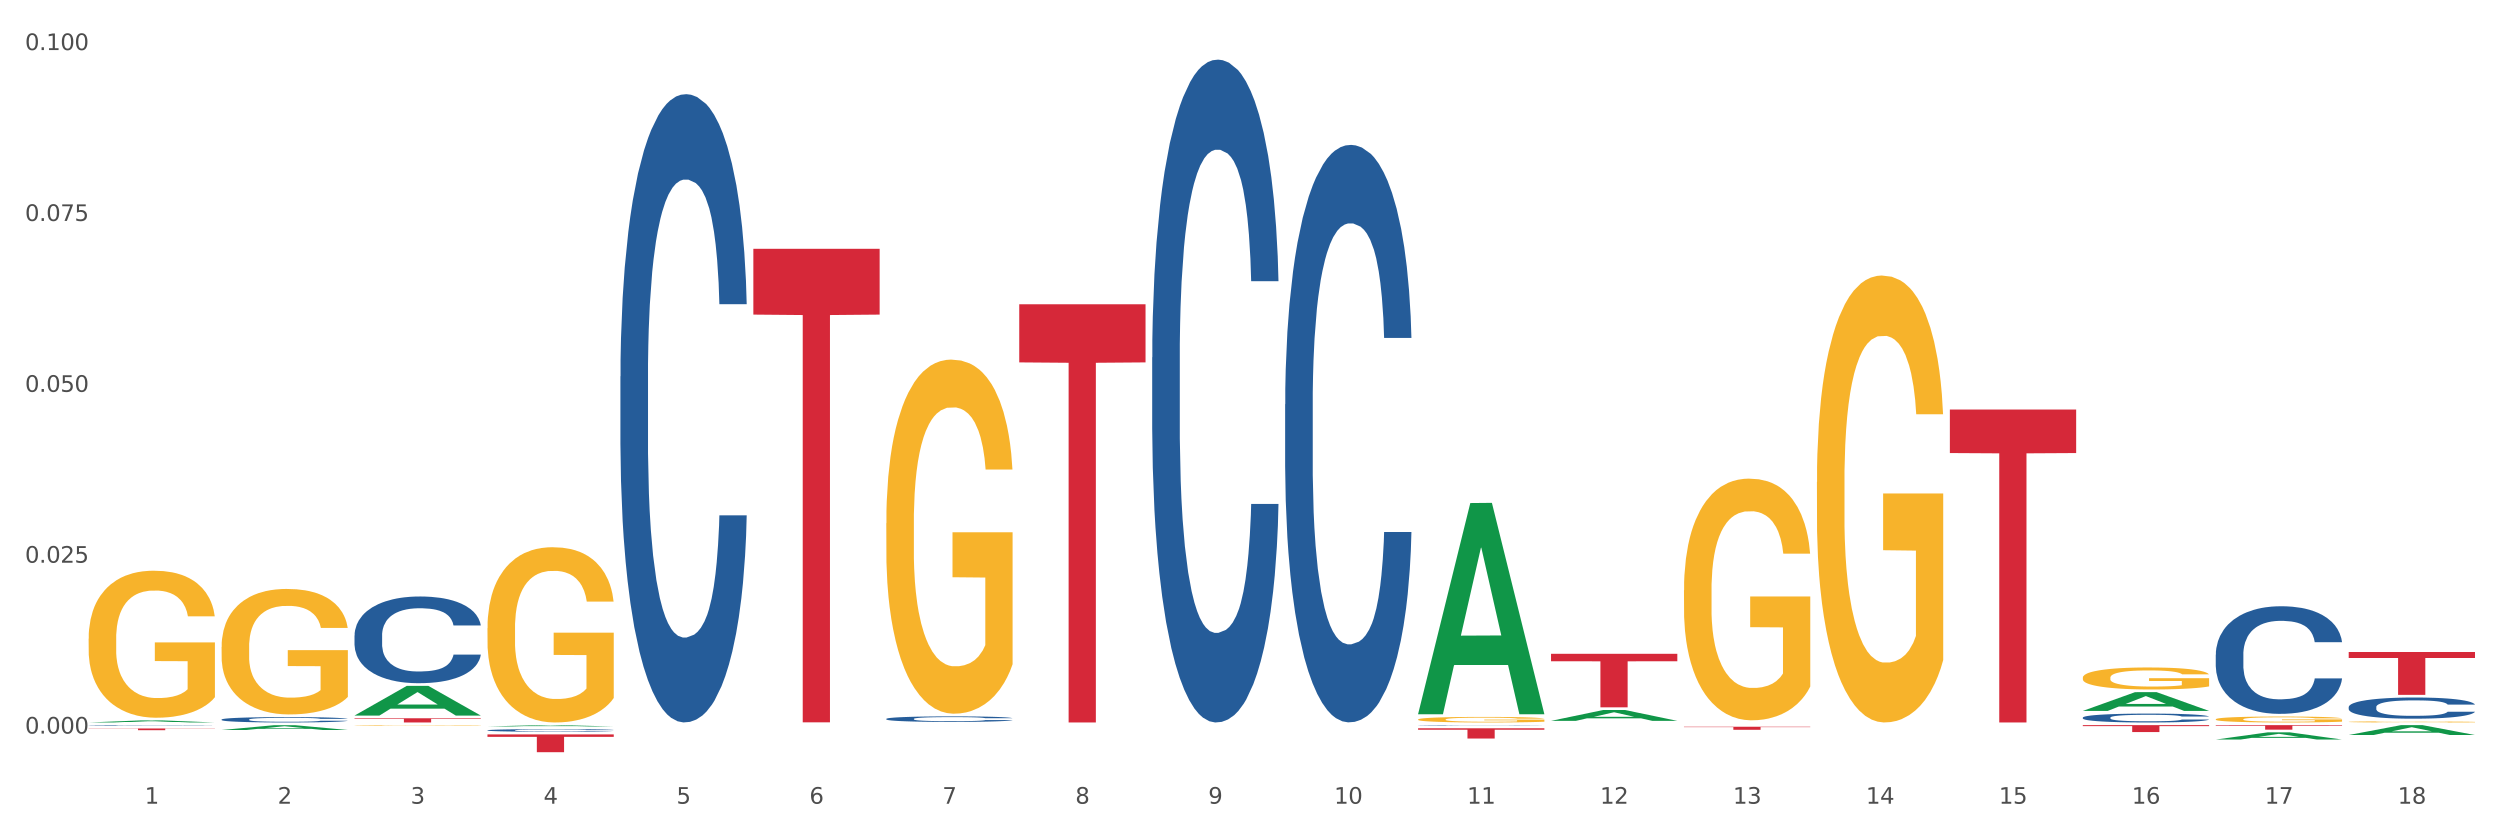 <?xml version="1.0" encoding="utf-8" standalone="no"?>
<!DOCTYPE svg PUBLIC "-//W3C//DTD SVG 1.1//EN"
  "http://www.w3.org/Graphics/SVG/1.1/DTD/svg11.dtd">
<svg xmlns:xlink="http://www.w3.org/1999/xlink" width="1080pt" height="360pt" viewBox="0 0 1080 360" xmlns="http://www.w3.org/2000/svg" version="1.1">
 <rect x="0" y="0" width="1080" height="360" fill="#333333" stroke="none"/>
 <defs>
  <style type="text/css">*{stroke-linejoin: round; stroke-linecap: butt}</style>
 </defs>
 <g id="figure_1">
  <g id="patch_1">
   <path d="M 0 360 
L 1080 360 
L 1080 0 
L 0 0 
z
" style="fill: #ffffff; stroke: #ffffff; stroke-linejoin: miter"/>
  </g>
  <g id="axes_1">
   <g id="matplotlib.axis_1">
    <g id="xtick_1">
     <g id="text_1">
      <!-- 1 -->
      <g style="fill: #4d4d4d" transform="translate(62.51 347.204) scale(0.096 -0.096)">
       <defs>
        <path id="DejaVuSans-31" d="M 794 531 
L 1825 531 
L 1825 4091 
L 703 3866 
L 703 4441 
L 1819 4666 
L 2450 4666 
L 2450 531 
L 3481 531 
L 3481 0 
L 794 0 
L 794 531 
z
" transform="scale(0.016)"/>
       </defs>
       <use xlink:href="#DejaVuSans-31"/>
      </g>
     </g>
    </g>
    <g id="xtick_2">
     <g id="text_2">
      <!-- 2 -->
      <g style="fill: #4d4d4d" transform="translate(119.942 347.204) scale(0.096 -0.096)">
       <defs>
        <path id="DejaVuSans-32" d="M 1228 531 
L 3431 531 
L 3431 0 
L 469 0 
L 469 531 
Q 828 903 1448 1529 
Q 2069 2156 2228 2338 
Q 2531 2678 2651 2914 
Q 2772 3150 2772 3378 
Q 2772 3750 2511 3984 
Q 2250 4219 1831 4219 
Q 1534 4219 1204 4116 
Q 875 4013 500 3803 
L 500 4441 
Q 881 4594 1212 4672 
Q 1544 4750 1819 4750 
Q 2544 4750 2975 4387 
Q 3406 4025 3406 3419 
Q 3406 3131 3298 2873 
Q 3191 2616 2906 2266 
Q 2828 2175 2409 1742 
Q 1991 1309 1228 531 
z
" transform="scale(0.016)"/>
       </defs>
       <use xlink:href="#DejaVuSans-32"/>
      </g>
     </g>
    </g>
    <g id="xtick_3">
     <g id="text_3">
      <!-- 3 -->
      <g style="fill: #4d4d4d" transform="translate(177.375 347.204) scale(0.096 -0.096)">
       <defs>
        <path id="DejaVuSans-33" d="M 2597 2516 
Q 3050 2419 3304 2112 
Q 3559 1806 3559 1356 
Q 3559 666 3084 287 
Q 2609 -91 1734 -91 
Q 1441 -91 1130 -33 
Q 819 25 488 141 
L 488 750 
Q 750 597 1062 519 
Q 1375 441 1716 441 
Q 2309 441 2620 675 
Q 2931 909 2931 1356 
Q 2931 1769 2642 2001 
Q 2353 2234 1838 2234 
L 1294 2234 
L 1294 2753 
L 1863 2753 
Q 2328 2753 2575 2939 
Q 2822 3125 2822 3475 
Q 2822 3834 2567 4026 
Q 2313 4219 1838 4219 
Q 1578 4219 1281 4162 
Q 984 4106 628 3988 
L 628 4550 
Q 988 4650 1302 4700 
Q 1616 4750 1894 4750 
Q 2613 4750 3031 4423 
Q 3450 4097 3450 3541 
Q 3450 3153 3228 2886 
Q 3006 2619 2597 2516 
z
" transform="scale(0.016)"/>
       </defs>
       <use xlink:href="#DejaVuSans-33"/>
      </g>
     </g>
    </g>
    <g id="xtick_4">
     <g id="text_4">
      <!-- 4 -->
      <g style="fill: #4d4d4d" transform="translate(234.808 347.204) scale(0.096 -0.096)">
       <defs>
        <path id="DejaVuSans-34" d="M 2419 4116 
L 825 1625 
L 2419 1625 
L 2419 4116 
z
M 2253 4666 
L 3047 4666 
L 3047 1625 
L 3713 1625 
L 3713 1100 
L 3047 1100 
L 3047 0 
L 2419 0 
L 2419 1100 
L 313 1100 
L 313 1709 
L 2253 4666 
z
" transform="scale(0.016)"/>
       </defs>
       <use xlink:href="#DejaVuSans-34"/>
      </g>
     </g>
    </g>
    <g id="xtick_5">
     <g id="text_5">
      <!-- 5 -->
      <g style="fill: #4d4d4d" transform="translate(292.24 347.204) scale(0.096 -0.096)">
       <defs>
        <path id="DejaVuSans-35" d="M 691 4666 
L 3169 4666 
L 3169 4134 
L 1269 4134 
L 1269 2991 
Q 1406 3038 1543 3061 
Q 1681 3084 1819 3084 
Q 2600 3084 3056 2656 
Q 3513 2228 3513 1497 
Q 3513 744 3044 326 
Q 2575 -91 1722 -91 
Q 1428 -91 1123 -41 
Q 819 9 494 109 
L 494 744 
Q 775 591 1075 516 
Q 1375 441 1709 441 
Q 2250 441 2565 725 
Q 2881 1009 2881 1497 
Q 2881 1984 2565 2268 
Q 2250 2553 1709 2553 
Q 1456 2553 1204 2497 
Q 953 2441 691 2322 
L 691 4666 
z
" transform="scale(0.016)"/>
       </defs>
       <use xlink:href="#DejaVuSans-35"/>
      </g>
     </g>
    </g>
    <g id="xtick_6">
     <g id="text_6">
      <!-- 6 -->
      <g style="fill: #4d4d4d" transform="translate(349.673 347.204) scale(0.096 -0.096)">
       <defs>
        <path id="DejaVuSans-36" d="M 2113 2584 
Q 1688 2584 1439 2293 
Q 1191 2003 1191 1497 
Q 1191 994 1439 701 
Q 1688 409 2113 409 
Q 2538 409 2786 701 
Q 3034 994 3034 1497 
Q 3034 2003 2786 2293 
Q 2538 2584 2113 2584 
z
M 3366 4563 
L 3366 3988 
Q 3128 4100 2886 4159 
Q 2644 4219 2406 4219 
Q 1781 4219 1451 3797 
Q 1122 3375 1075 2522 
Q 1259 2794 1537 2939 
Q 1816 3084 2150 3084 
Q 2853 3084 3261 2657 
Q 3669 2231 3669 1497 
Q 3669 778 3244 343 
Q 2819 -91 2113 -91 
Q 1303 -91 875 529 
Q 447 1150 447 2328 
Q 447 3434 972 4092 
Q 1497 4750 2381 4750 
Q 2619 4750 2861 4703 
Q 3103 4656 3366 4563 
z
" transform="scale(0.016)"/>
       </defs>
       <use xlink:href="#DejaVuSans-36"/>
      </g>
     </g>
    </g>
    <g id="xtick_7">
     <g id="text_7">
      <!-- 7 -->
      <g style="fill: #4d4d4d" transform="translate(407.106 347.204) scale(0.096 -0.096)">
       <defs>
        <path id="DejaVuSans-37" d="M 525 4666 
L 3525 4666 
L 3525 4397 
L 1831 0 
L 1172 0 
L 2766 4134 
L 525 4134 
L 525 4666 
z
" transform="scale(0.016)"/>
       </defs>
       <use xlink:href="#DejaVuSans-37"/>
      </g>
     </g>
    </g>
    <g id="xtick_8">
     <g id="text_8">
      <!-- 8 -->
      <g style="fill: #4d4d4d" transform="translate(464.538 347.204) scale(0.096 -0.096)">
       <defs>
        <path id="DejaVuSans-38" d="M 2034 2216 
Q 1584 2216 1326 1975 
Q 1069 1734 1069 1313 
Q 1069 891 1326 650 
Q 1584 409 2034 409 
Q 2484 409 2743 651 
Q 3003 894 3003 1313 
Q 3003 1734 2745 1975 
Q 2488 2216 2034 2216 
z
M 1403 2484 
Q 997 2584 770 2862 
Q 544 3141 544 3541 
Q 544 4100 942 4425 
Q 1341 4750 2034 4750 
Q 2731 4750 3128 4425 
Q 3525 4100 3525 3541 
Q 3525 3141 3298 2862 
Q 3072 2584 2669 2484 
Q 3125 2378 3379 2068 
Q 3634 1759 3634 1313 
Q 3634 634 3220 271 
Q 2806 -91 2034 -91 
Q 1263 -91 848 271 
Q 434 634 434 1313 
Q 434 1759 690 2068 
Q 947 2378 1403 2484 
z
M 1172 3481 
Q 1172 3119 1398 2916 
Q 1625 2713 2034 2713 
Q 2441 2713 2670 2916 
Q 2900 3119 2900 3481 
Q 2900 3844 2670 4047 
Q 2441 4250 2034 4250 
Q 1625 4250 1398 4047 
Q 1172 3844 1172 3481 
z
" transform="scale(0.016)"/>
       </defs>
       <use xlink:href="#DejaVuSans-38"/>
      </g>
     </g>
    </g>
    <g id="xtick_9">
     <g id="text_9">
      <!-- 9 -->
      <g style="fill: #4d4d4d" transform="translate(521.971 347.204) scale(0.096 -0.096)">
       <defs>
        <path id="DejaVuSans-39" d="M 703 97 
L 703 672 
Q 941 559 1184 500 
Q 1428 441 1663 441 
Q 2288 441 2617 861 
Q 2947 1281 2994 2138 
Q 2813 1869 2534 1725 
Q 2256 1581 1919 1581 
Q 1219 1581 811 2004 
Q 403 2428 403 3163 
Q 403 3881 828 4315 
Q 1253 4750 1959 4750 
Q 2769 4750 3195 4129 
Q 3622 3509 3622 2328 
Q 3622 1225 3098 567 
Q 2575 -91 1691 -91 
Q 1453 -91 1209 -44 
Q 966 3 703 97 
z
M 1959 2075 
Q 2384 2075 2632 2365 
Q 2881 2656 2881 3163 
Q 2881 3666 2632 3958 
Q 2384 4250 1959 4250 
Q 1534 4250 1286 3958 
Q 1038 3666 1038 3163 
Q 1038 2656 1286 2365 
Q 1534 2075 1959 2075 
z
" transform="scale(0.016)"/>
       </defs>
       <use xlink:href="#DejaVuSans-39"/>
      </g>
     </g>
    </g>
    <g id="xtick_10">
     <g id="text_10">
      <!-- 10 -->
      <g style="fill: #4d4d4d" transform="translate(576.35 347.204) scale(0.096 -0.096)">
       <defs>
        <path id="DejaVuSans-30" d="M 2034 4250 
Q 1547 4250 1301 3770 
Q 1056 3291 1056 2328 
Q 1056 1369 1301 889 
Q 1547 409 2034 409 
Q 2525 409 2770 889 
Q 3016 1369 3016 2328 
Q 3016 3291 2770 3770 
Q 2525 4250 2034 4250 
z
M 2034 4750 
Q 2819 4750 3233 4129 
Q 3647 3509 3647 2328 
Q 3647 1150 3233 529 
Q 2819 -91 2034 -91 
Q 1250 -91 836 529 
Q 422 1150 422 2328 
Q 422 3509 836 4129 
Q 1250 4750 2034 4750 
z
" transform="scale(0.016)"/>
       </defs>
       <use xlink:href="#DejaVuSans-31"/>
       <use xlink:href="#DejaVuSans-30" transform="translate(63.623 0)"/>
      </g>
     </g>
    </g>
    <g id="xtick_11">
     <g id="text_11">
      <!-- 11 -->
      <g style="fill: #4d4d4d" transform="translate(633.783 347.204) scale(0.096 -0.096)">
       <use xlink:href="#DejaVuSans-31"/>
       <use xlink:href="#DejaVuSans-31" transform="translate(63.623 0)"/>
      </g>
     </g>
    </g>
    <g id="xtick_12">
     <g id="text_12">
      <!-- 12 -->
      <g style="fill: #4d4d4d" transform="translate(691.215 347.204) scale(0.096 -0.096)">
       <use xlink:href="#DejaVuSans-31"/>
       <use xlink:href="#DejaVuSans-32" transform="translate(63.623 0)"/>
      </g>
     </g>
    </g>
    <g id="xtick_13">
     <g id="text_13">
      <!-- 13 -->
      <g style="fill: #4d4d4d" transform="translate(748.648 347.204) scale(0.096 -0.096)">
       <use xlink:href="#DejaVuSans-31"/>
       <use xlink:href="#DejaVuSans-33" transform="translate(63.623 0)"/>
      </g>
     </g>
    </g>
    <g id="xtick_14">
     <g id="text_14">
      <!-- 14 -->
      <g style="fill: #4d4d4d" transform="translate(806.081 347.204) scale(0.096 -0.096)">
       <use xlink:href="#DejaVuSans-31"/>
       <use xlink:href="#DejaVuSans-34" transform="translate(63.623 0)"/>
      </g>
     </g>
    </g>
    <g id="xtick_15">
     <g id="text_15">
      <!-- 15 -->
      <g style="fill: #4d4d4d" transform="translate(863.513 347.204) scale(0.096 -0.096)">
       <use xlink:href="#DejaVuSans-31"/>
       <use xlink:href="#DejaVuSans-35" transform="translate(63.623 0)"/>
      </g>
     </g>
    </g>
    <g id="xtick_16">
     <g id="text_16">
      <!-- 16 -->
      <g style="fill: #4d4d4d" transform="translate(920.946 347.204) scale(0.096 -0.096)">
       <use xlink:href="#DejaVuSans-31"/>
       <use xlink:href="#DejaVuSans-36" transform="translate(63.623 0)"/>
      </g>
     </g>
    </g>
    <g id="xtick_17">
     <g id="text_17">
      <!-- 17 -->
      <g style="fill: #4d4d4d" transform="translate(978.379 347.204) scale(0.096 -0.096)">
       <use xlink:href="#DejaVuSans-31"/>
       <use xlink:href="#DejaVuSans-37" transform="translate(63.623 0)"/>
      </g>
     </g>
    </g>
    <g id="xtick_18">
     <g id="text_18">
      <!-- 18 -->
      <g style="fill: #4d4d4d" transform="translate(1035.811 347.204) scale(0.096 -0.096)">
       <use xlink:href="#DejaVuSans-31"/>
       <use xlink:href="#DejaVuSans-38" transform="translate(63.623 0)"/>
      </g>
     </g>
    </g>
    <g id="xtick_19"/>
    <g id="xtick_20"/>
    <g id="xtick_21"/>
    <g id="xtick_22"/>
    <g id="xtick_23"/>
    <g id="xtick_24"/>
    <g id="xtick_25"/>
    <g id="xtick_26"/>
    <g id="xtick_27"/>
    <g id="xtick_28"/>
    <g id="xtick_29"/>
    <g id="xtick_30"/>
    <g id="xtick_31"/>
    <g id="xtick_32"/>
    <g id="xtick_33"/>
    <g id="xtick_34"/>
    <g id="xtick_35"/>
   </g>
   <g id="matplotlib.axis_2">
    <g id="ytick_1">
     <g id="text_19">
      <!-- 0.000 -->
      <g style="fill: #4d4d4d" transform="translate(10.8 316.908) scale(0.096 -0.096)">
       <defs>
        <path id="DejaVuSans-2e" d="M 684 794 
L 1344 794 
L 1344 0 
L 684 0 
L 684 794 
z
" transform="scale(0.016)"/>
       </defs>
       <use xlink:href="#DejaVuSans-30"/>
       <use xlink:href="#DejaVuSans-2e" transform="translate(63.623 0)"/>
       <use xlink:href="#DejaVuSans-30" transform="translate(95.41 0)"/>
       <use xlink:href="#DejaVuSans-30" transform="translate(159.033 0)"/>
       <use xlink:href="#DejaVuSans-30" transform="translate(222.656 0)"/>
      </g>
     </g>
    </g>
    <g id="ytick_2">
     <g id="text_20">
      <!-- 0.025 -->
      <g style="fill: #4d4d4d" transform="translate(10.8 243.089) scale(0.096 -0.096)">
       <use xlink:href="#DejaVuSans-30"/>
       <use xlink:href="#DejaVuSans-2e" transform="translate(63.623 0)"/>
       <use xlink:href="#DejaVuSans-30" transform="translate(95.41 0)"/>
       <use xlink:href="#DejaVuSans-32" transform="translate(159.033 0)"/>
       <use xlink:href="#DejaVuSans-35" transform="translate(222.656 0)"/>
      </g>
     </g>
    </g>
    <g id="ytick_3">
     <g id="text_21">
      <!-- 0.050 -->
      <g style="fill: #4d4d4d" transform="translate(10.8 169.271) scale(0.096 -0.096)">
       <use xlink:href="#DejaVuSans-30"/>
       <use xlink:href="#DejaVuSans-2e" transform="translate(63.623 0)"/>
       <use xlink:href="#DejaVuSans-30" transform="translate(95.41 0)"/>
       <use xlink:href="#DejaVuSans-35" transform="translate(159.033 0)"/>
       <use xlink:href="#DejaVuSans-30" transform="translate(222.656 0)"/>
      </g>
     </g>
    </g>
    <g id="ytick_4">
     <g id="text_22">
      <!-- 0.075 -->
      <g style="fill: #4d4d4d" transform="translate(10.8 95.453) scale(0.096 -0.096)">
       <use xlink:href="#DejaVuSans-30"/>
       <use xlink:href="#DejaVuSans-2e" transform="translate(63.623 0)"/>
       <use xlink:href="#DejaVuSans-30" transform="translate(95.41 0)"/>
       <use xlink:href="#DejaVuSans-37" transform="translate(159.033 0)"/>
       <use xlink:href="#DejaVuSans-35" transform="translate(222.656 0)"/>
      </g>
     </g>
    </g>
    <g id="ytick_5">
     <g id="text_23">
      <!-- 0.100 -->
      <g style="fill: #4d4d4d" transform="translate(10.8 21.635) scale(0.096 -0.096)">
       <use xlink:href="#DejaVuSans-30"/>
       <use xlink:href="#DejaVuSans-2e" transform="translate(63.623 0)"/>
       <use xlink:href="#DejaVuSans-31" transform="translate(95.41 0)"/>
       <use xlink:href="#DejaVuSans-30" transform="translate(159.033 0)"/>
       <use xlink:href="#DejaVuSans-30" transform="translate(222.656 0)"/>
      </g>
     </g>
    </g>
    <g id="ytick_6"/>
    <g id="ytick_7"/>
    <g id="ytick_8"/>
    <g id="ytick_9"/>
   </g>
   <g id="PolyCollection_1">
    <path d="M 38.283 312.109 
L 38.339 312.108 
L 60.839 311.214 
L 70.176 311.213 
L 92.844 312.11 
L 82.044 312.11 
L 77.151 311.901 
L 53.92 311.901 
L 53.751 311.905 
L 49.026 312.11 
L 38.283 312.11 
L 38.283 312.109 
L 56.845 311.777 
L 74.226 311.776 
L 65.62 311.404 
L 65.507 311.403 
L 65.395 311.405 
L 56.789 311.776 
L 56.845 311.777 
L 38.283 312.109 
z
" clip-path="url(#p8fd5877621)" style="fill: #109648"/>
    <path d="M 153.148 310.284 
L 207.709 310.284 
L 207.709 310.538 
L 186.247 310.54 
L 186.247 312.11 
L 174.482 312.11 
L 174.482 310.54 
L 153.148 310.538 
L 153.148 310.286 
L 153.148 310.284 
z
" clip-path="url(#p8fd5877621)" style="fill: #d62839"/>
    <path d="M 210.581 317.258 
L 265.142 317.258 
L 265.142 318.327 
L 243.68 318.334 
L 243.68 324.95 
L 231.914 324.95 
L 231.914 318.334 
L 210.581 318.327 
L 210.581 317.265 
L 210.581 317.258 
z
" clip-path="url(#p8fd5877621)" style="fill: #d62839"/>
    <path d="M 325.447 107.478 
L 380.008 107.478 
L 380.008 135.908 
L 358.545 136.1 
L 358.545 312.061 
L 346.78 312.061 
L 346.78 136.1 
L 325.447 135.908 
L 325.447 107.67 
L 325.447 107.478 
z
" clip-path="url(#p8fd5877621)" style="fill: #d62839"/>
    <path d="M 440.312 131.447 
L 494.873 131.447 
L 494.873 156.553 
L 473.411 156.723 
L 473.411 312.11 
L 461.645 312.11 
L 461.645 156.723 
L 440.312 156.553 
L 440.312 131.617 
L 440.312 131.447 
z
" clip-path="url(#p8fd5877621)" style="fill: #d62839"/>
    <path d="M 612.61 314.617 
L 667.171 314.617 
L 667.171 315.233 
L 645.709 315.237 
L 645.709 319.046 
L 633.943 319.046 
L 633.943 315.237 
L 612.61 315.233 
L 612.61 314.621 
L 612.61 314.617 
z
" clip-path="url(#p8fd5877621)" style="fill: #d62839"/>
    <path d="M 670.043 282.452 
L 724.604 282.452 
L 724.604 285.664 
L 703.141 285.685 
L 703.141 305.562 
L 691.376 305.562 
L 691.376 285.685 
L 670.043 285.664 
L 670.043 282.474 
L 670.043 282.452 
z
" clip-path="url(#p8fd5877621)" style="fill: #d62839"/>
    <path d="M 727.475 313.942 
L 782.036 313.942 
L 782.036 314.127 
L 760.574 314.128 
L 760.574 315.274 
L 748.809 315.274 
L 748.809 314.128 
L 727.475 314.127 
L 727.475 313.943 
L 727.475 313.942 
z
" clip-path="url(#p8fd5877621)" style="fill: #d62839"/>
    <path d="M 842.341 176.933 
L 896.902 176.933 
L 896.902 195.718 
L 875.439 195.845 
L 875.439 312.11 
L 863.674 312.11 
L 863.674 195.845 
L 842.341 195.718 
L 842.341 177.06 
L 842.341 176.933 
z
" clip-path="url(#p8fd5877621)" style="fill: #d62839"/>
    <path d="M 899.774 313.26 
L 954.335 313.26 
L 954.335 313.678 
L 932.872 313.681 
L 932.872 316.267 
L 921.107 316.267 
L 921.107 313.681 
L 899.774 313.678 
L 899.774 313.263 
L 899.774 313.26 
z
" clip-path="url(#p8fd5877621)" style="fill: #d62839"/>
    <path d="M 1014.639 281.677 
L 1069.2 281.677 
L 1069.2 284.247 
L 1047.738 284.265 
L 1047.738 300.171 
L 1035.972 300.171 
L 1035.972 284.265 
L 1014.639 284.247 
L 1014.639 281.695 
L 1014.639 281.677 
z
" clip-path="url(#p8fd5877621)" style="fill: #d62839"/>
    <path d="M 38.283 275.897 
L 38.347 275.839 
L 38.347 273.751 
L 38.476 271.953 
L 39.12 267.602 
L 40.087 264.006 
L 40.795 262.091 
L 41.504 260.525 
L 42.341 258.959 
L 43.372 257.335 
L 45.24 254.957 
L 46.4 253.739 
L 47.817 252.462 
L 50.393 250.606 
L 52.261 249.562 
L 54.194 248.692 
L 57.35 247.648 
L 59.412 247.184 
L 61.602 246.836 
L 64.243 246.604 
L 66.24 246.546 
L 70.62 246.72 
L 74.356 247.242 
L 76.16 247.648 
L 78.479 248.344 
L 79.703 248.808 
L 81.7 249.736 
L 83.761 250.954 
L 85.178 251.998 
L 87.304 253.971 
L 88.915 255.943 
L 90.396 258.379 
L 91.169 260.061 
L 91.749 261.627 
L 92.264 263.426 
L 92.78 266.268 
L 81.185 266.268 
L 80.734 264.238 
L 80.025 262.324 
L 78.994 260.467 
L 78.093 259.307 
L 76.547 257.857 
L 75.129 256.929 
L 73.648 256.233 
L 71.844 255.653 
L 70.427 255.363 
L 68.43 255.131 
L 64.501 255.189 
L 61.86 255.653 
L 60.056 256.233 
L 58.896 256.755 
L 57.866 257.335 
L 56.706 258.147 
L 55.353 259.365 
L 54.387 260.467 
L 53.421 261.859 
L 52.648 263.252 
L 51.939 264.876 
L 51.36 266.616 
L 50.909 268.414 
L 50.522 270.618 
L 50.2 274.273 
L 50.2 282.22 
L 50.329 284.018 
L 50.651 286.396 
L 51.038 288.194 
L 51.682 290.341 
L 52.261 291.791 
L 53.357 293.879 
L 54.58 295.619 
L 55.547 296.721 
L 56.513 297.65 
L 58.188 298.926 
L 60.056 299.97 
L 61.666 300.608 
L 63.856 301.188 
L 65.338 301.42 
L 66.626 301.536 
L 69.783 301.536 
L 72.037 301.362 
L 74.55 300.956 
L 76.482 300.434 
L 78.093 299.796 
L 79.896 298.752 
L 81.056 297.766 
L 81.056 285.642 
L 66.884 285.584 
L 66.884 277.521 
L 92.844 277.521 
L 92.844 301.188 
L 91.749 302.406 
L 90.525 303.508 
L 89.237 304.494 
L 87.304 305.713 
L 84.985 306.873 
L 82.924 307.685 
L 80.734 308.381 
L 78.157 309.019 
L 74.807 309.599 
L 72.746 309.831 
L 70.169 310.005 
L 67.142 310.063 
L 64.501 309.947 
L 61.924 309.657 
L 59.218 309.135 
L 56.577 308.381 
L 54.58 307.627 
L 52.584 306.699 
L 50.458 305.48 
L 48.783 304.32 
L 47.495 303.276 
L 46.077 301.942 
L 44.531 300.202 
L 43.372 298.636 
L 42.341 297.012 
L 41.246 294.923 
L 40.473 293.125 
L 39.7 290.863 
L 39.249 289.181 
L 38.734 286.57 
L 38.347 282.916 
L 38.283 275.897 
z
" clip-path="url(#p8fd5877621)" style="fill: #f7b32b"/>
    <path d="M 1014.639 305.435 
L 1014.703 305.427 
L 1014.703 305.193 
L 1014.897 304.875 
L 1015.606 304.29 
L 1016.509 303.847 
L 1018.057 303.328 
L 1018.895 303.111 
L 1019.992 302.868 
L 1022.249 302.475 
L 1024.829 302.141 
L 1026.635 301.957 
L 1027.989 301.84 
L 1031.02 301.631 
L 1032.761 301.539 
L 1034.567 301.463 
L 1036.115 301.413 
L 1038.695 301.355 
L 1040.759 301.329 
L 1043.145 301.321 
L 1045.144 301.329 
L 1047.788 301.363 
L 1051.658 301.463 
L 1053.141 301.522 
L 1055.141 301.622 
L 1057.204 301.756 
L 1058.881 301.89 
L 1060.816 302.082 
L 1062.815 302.333 
L 1064.75 302.651 
L 1066.104 302.943 
L 1067.201 303.253 
L 1068.168 303.629 
L 1068.878 304.039 
L 1069.2 304.382 
L 1057.398 304.382 
L 1057.075 304.072 
L 1056.43 303.738 
L 1055.785 303.512 
L 1055.076 303.328 
L 1053.98 303.119 
L 1053.012 302.985 
L 1051.4 302.826 
L 1049.917 302.726 
L 1048.691 302.667 
L 1047.208 302.617 
L 1044.048 302.567 
L 1041.79 302.567 
L 1040.372 302.584 
L 1038.63 302.626 
L 1037.147 302.684 
L 1035.406 302.785 
L 1034.051 302.893 
L 1032.697 303.035 
L 1031.923 303.136 
L 1030.762 303.32 
L 1029.988 303.47 
L 1028.956 303.73 
L 1028.376 303.914 
L 1027.344 304.39 
L 1026.893 304.741 
L 1026.699 304.984 
L 1026.57 305.252 
L 1026.57 306.556 
L 1026.957 307.141 
L 1027.28 307.392 
L 1027.796 307.677 
L 1028.763 308.045 
L 1030.182 308.404 
L 1031.665 308.663 
L 1032.89 308.822 
L 1034.051 308.939 
L 1035.212 309.031 
L 1036.631 309.115 
L 1037.792 309.165 
L 1039.533 309.215 
L 1041.597 309.24 
L 1043.209 309.24 
L 1046.498 309.199 
L 1047.982 309.157 
L 1049.401 309.098 
L 1050.948 309.006 
L 1052.174 308.906 
L 1052.883 308.831 
L 1054.044 308.672 
L 1054.947 308.505 
L 1055.721 308.312 
L 1056.237 308.145 
L 1056.817 307.894 
L 1057.269 307.61 
L 1057.398 307.459 
L 1069.2 307.459 
L 1068.942 307.76 
L 1068.491 308.053 
L 1067.588 308.446 
L 1066.878 308.672 
L 1065.782 308.948 
L 1064.621 309.182 
L 1063.009 309.441 
L 1061.525 309.634 
L 1059.978 309.801 
L 1058.301 309.951 
L 1055.27 310.16 
L 1054.173 310.219 
L 1051.851 310.319 
L 1050.046 310.378 
L 1047.401 310.436 
L 1044.693 310.47 
L 1041.855 310.478 
L 1039.34 310.461 
L 1036.567 310.411 
L 1034.825 310.361 
L 1032.89 310.286 
L 1030.633 310.169 
L 1028.505 310.027 
L 1026.506 309.859 
L 1024.635 309.667 
L 1022.894 309.45 
L 1020.637 309.09 
L 1018.96 308.739 
L 1017.735 308.413 
L 1016.896 308.137 
L 1016.058 307.785 
L 1015.606 307.543 
L 1014.897 306.957 
L 1014.639 306.414 
L 1014.639 305.435 
z
" clip-path="url(#p8fd5877621)" style="fill: #255c99"/>
    <path d="M 957.206 282.787 
L 957.271 282.744 
L 957.271 281.556 
L 957.464 279.942 
L 958.174 276.97 
L 959.077 274.719 
L 960.624 272.087 
L 961.463 270.983 
L 962.559 269.751 
L 964.816 267.756 
L 967.396 266.057 
L 969.202 265.123 
L 970.556 264.529 
L 973.587 263.467 
L 975.329 263 
L 977.135 262.618 
L 978.682 262.363 
L 981.262 262.066 
L 983.326 261.938 
L 985.712 261.896 
L 987.711 261.938 
L 990.356 262.108 
L 994.225 262.618 
L 995.709 262.915 
L 997.708 263.425 
L 999.772 264.104 
L 1001.448 264.783 
L 1003.383 265.76 
L 1005.382 267.034 
L 1007.317 268.647 
L 1008.672 270.133 
L 1009.768 271.704 
L 1010.735 273.615 
L 1011.445 275.696 
L 1011.767 277.437 
L 999.965 277.437 
L 999.643 275.866 
L 998.998 274.167 
L 998.353 273.021 
L 997.643 272.087 
L 996.547 271.025 
L 995.58 270.346 
L 993.967 269.539 
L 992.484 269.029 
L 991.259 268.732 
L 989.775 268.477 
L 986.615 268.223 
L 984.358 268.223 
L 982.939 268.308 
L 981.198 268.52 
L 979.714 268.817 
L 977.973 269.327 
L 976.619 269.879 
L 975.264 270.6 
L 974.49 271.11 
L 973.329 272.044 
L 972.556 272.808 
L 971.524 274.125 
L 970.943 275.059 
L 969.911 277.479 
L 969.46 279.263 
L 969.266 280.494 
L 969.137 281.853 
L 969.137 288.477 
L 969.524 291.449 
L 969.847 292.723 
L 970.363 294.167 
L 971.33 296.035 
L 972.749 297.861 
L 974.232 299.177 
L 975.458 299.984 
L 976.619 300.578 
L 977.779 301.045 
L 979.198 301.47 
L 980.359 301.725 
L 982.101 301.979 
L 984.164 302.107 
L 985.777 302.107 
L 989.066 301.894 
L 990.549 301.682 
L 991.968 301.385 
L 993.516 300.918 
L 994.741 300.408 
L 995.451 300.026 
L 996.611 299.219 
L 997.514 298.37 
L 998.288 297.394 
L 998.804 296.544 
L 999.385 295.271 
L 999.836 293.827 
L 999.965 293.063 
L 1011.767 293.063 
L 1011.509 294.591 
L 1011.058 296.077 
L 1010.155 298.073 
L 1009.446 299.219 
L 1008.349 300.621 
L 1007.188 301.81 
L 1005.576 303.126 
L 1004.093 304.102 
L 1002.545 304.952 
L 1000.868 305.716 
L 997.837 306.778 
L 996.74 307.075 
L 994.419 307.584 
L 992.613 307.882 
L 989.969 308.179 
L 987.26 308.349 
L 984.422 308.391 
L 981.907 308.306 
L 979.134 308.051 
L 977.393 307.797 
L 975.458 307.414 
L 973.2 306.82 
L 971.072 306.098 
L 969.073 305.249 
L 967.203 304.272 
L 965.461 303.168 
L 963.204 301.342 
L 961.527 299.559 
L 960.302 297.903 
L 959.463 296.502 
L 958.625 294.719 
L 958.174 293.487 
L 957.464 290.515 
L 957.206 287.755 
L 957.206 282.787 
z
" clip-path="url(#p8fd5877621)" style="fill: #255c99"/>
    <path d="M 899.774 309.996 
L 899.838 309.993 
L 899.838 309.895 
L 900.032 309.761 
L 900.741 309.516 
L 901.644 309.33 
L 903.192 309.113 
L 904.03 309.022 
L 905.126 308.92 
L 907.384 308.755 
L 909.963 308.615 
L 911.769 308.538 
L 913.124 308.489 
L 916.155 308.401 
L 917.896 308.362 
L 919.702 308.331 
L 921.25 308.31 
L 923.829 308.285 
L 925.893 308.275 
L 928.279 308.271 
L 930.279 308.275 
L 932.923 308.289 
L 936.793 308.331 
L 938.276 308.355 
L 940.275 308.397 
L 942.339 308.454 
L 944.016 308.51 
L 945.951 308.59 
L 947.95 308.695 
L 949.885 308.829 
L 951.239 308.951 
L 952.335 309.081 
L 953.303 309.239 
L 954.012 309.411 
L 954.335 309.554 
L 942.532 309.554 
L 942.21 309.425 
L 941.565 309.284 
L 940.92 309.19 
L 940.211 309.113 
L 939.114 309.025 
L 938.147 308.969 
L 936.535 308.902 
L 935.051 308.86 
L 933.826 308.836 
L 932.342 308.815 
L 929.182 308.794 
L 926.925 308.794 
L 925.506 308.801 
L 923.765 308.818 
L 922.282 308.843 
L 920.54 308.885 
L 919.186 308.93 
L 917.832 308.99 
L 917.058 309.032 
L 915.897 309.109 
L 915.123 309.172 
L 914.091 309.281 
L 913.511 309.358 
L 912.479 309.558 
L 912.027 309.705 
L 911.834 309.807 
L 911.705 309.919 
L 911.705 310.466 
L 912.092 310.711 
L 912.414 310.817 
L 912.93 310.936 
L 913.897 311.09 
L 915.316 311.241 
L 916.8 311.35 
L 918.025 311.416 
L 919.186 311.465 
L 920.347 311.504 
L 921.766 311.539 
L 922.927 311.56 
L 924.668 311.581 
L 926.732 311.591 
L 928.344 311.591 
L 931.633 311.574 
L 933.116 311.556 
L 934.535 311.532 
L 936.083 311.493 
L 937.308 311.451 
L 938.018 311.42 
L 939.179 311.353 
L 940.082 311.283 
L 940.856 311.202 
L 941.372 311.132 
L 941.952 311.027 
L 942.403 310.908 
L 942.532 310.845 
L 954.335 310.845 
L 954.077 310.971 
L 953.625 311.094 
L 952.722 311.258 
L 952.013 311.353 
L 950.916 311.469 
L 949.756 311.567 
L 948.143 311.676 
L 946.66 311.756 
L 945.112 311.826 
L 943.435 311.889 
L 940.404 311.977 
L 939.308 312.002 
L 936.986 312.044 
L 935.18 312.068 
L 932.536 312.093 
L 929.827 312.107 
L 926.99 312.11 
L 924.474 312.103 
L 921.701 312.082 
L 919.96 312.061 
L 918.025 312.03 
L 915.768 311.981 
L 913.64 311.921 
L 911.64 311.851 
L 909.77 311.77 
L 908.029 311.679 
L 905.771 311.528 
L 904.095 311.381 
L 902.869 311.244 
L 902.031 311.129 
L 901.192 310.981 
L 900.741 310.88 
L 900.032 310.634 
L 899.774 310.406 
L 899.774 309.996 
z
" clip-path="url(#p8fd5877621)" style="fill: #255c99"/>
    <path d="M 612.61 313.353 
L 612.675 313.353 
L 612.675 313.348 
L 612.868 313.341 
L 613.577 313.327 
L 614.48 313.317 
L 616.028 313.306 
L 616.867 313.301 
L 617.963 313.295 
L 620.22 313.286 
L 622.8 313.279 
L 624.606 313.275 
L 625.96 313.272 
L 628.991 313.267 
L 630.733 313.265 
L 632.538 313.264 
L 634.086 313.262 
L 636.666 313.261 
L 638.73 313.261 
L 641.116 313.26 
L 643.115 313.261 
L 645.759 313.261 
L 649.629 313.264 
L 651.112 313.265 
L 653.112 313.267 
L 655.175 313.27 
L 656.852 313.273 
L 658.787 313.278 
L 660.786 313.283 
L 662.721 313.29 
L 664.075 313.297 
L 665.172 313.304 
L 666.139 313.312 
L 666.849 313.322 
L 667.171 313.329 
L 655.369 313.329 
L 655.046 313.322 
L 654.401 313.315 
L 653.757 313.31 
L 653.047 313.306 
L 651.951 313.301 
L 650.983 313.298 
L 649.371 313.294 
L 647.888 313.292 
L 646.662 313.291 
L 645.179 313.29 
L 642.019 313.288 
L 639.762 313.288 
L 638.343 313.289 
L 636.601 313.29 
L 635.118 313.291 
L 633.377 313.293 
L 632.022 313.296 
L 630.668 313.299 
L 629.894 313.301 
L 628.733 313.305 
L 627.959 313.309 
L 626.927 313.315 
L 626.347 313.319 
L 625.315 313.33 
L 624.864 313.338 
L 624.67 313.343 
L 624.541 313.349 
L 624.541 313.379 
L 624.928 313.392 
L 625.251 313.397 
L 625.767 313.404 
L 626.734 313.412 
L 628.153 313.42 
L 629.636 313.426 
L 630.862 313.43 
L 632.022 313.432 
L 633.183 313.434 
L 634.602 313.436 
L 635.763 313.437 
L 637.504 313.439 
L 639.568 313.439 
L 641.18 313.439 
L 644.47 313.438 
L 645.953 313.437 
L 647.372 313.436 
L 648.92 313.434 
L 650.145 313.432 
L 650.854 313.43 
L 652.015 313.426 
L 652.918 313.423 
L 653.692 313.418 
L 654.208 313.414 
L 654.788 313.409 
L 655.24 313.402 
L 655.369 313.399 
L 667.171 313.399 
L 666.913 313.406 
L 666.462 313.412 
L 665.559 313.421 
L 664.849 313.426 
L 663.753 313.433 
L 662.592 313.438 
L 660.98 313.444 
L 659.496 313.448 
L 657.949 313.452 
L 656.272 313.455 
L 653.241 313.46 
L 652.144 313.461 
L 649.822 313.464 
L 648.017 313.465 
L 645.372 313.466 
L 642.664 313.467 
L 639.826 313.467 
L 637.311 313.467 
L 634.538 313.466 
L 632.796 313.464 
L 630.862 313.463 
L 628.604 313.46 
L 626.476 313.457 
L 624.477 313.453 
L 622.606 313.449 
L 620.865 313.444 
L 618.608 313.436 
L 616.931 313.428 
L 615.706 313.42 
L 614.867 313.414 
L 614.029 313.406 
L 613.577 313.401 
L 612.868 313.388 
L 612.61 313.375 
L 612.61 313.353 
z
" clip-path="url(#p8fd5877621)" style="fill: #255c99"/>
    <path d="M 555.177 174.684 
L 555.242 174.456 
L 555.242 168.077 
L 555.435 159.42 
L 556.145 143.472 
L 557.048 131.397 
L 558.595 117.271 
L 559.434 111.348 
L 560.53 104.741 
L 562.787 94.033 
L 565.367 84.92 
L 567.173 79.907 
L 568.527 76.718 
L 571.559 71.022 
L 573.3 68.516 
L 575.106 66.465 
L 576.653 65.098 
L 579.233 63.504 
L 581.297 62.82 
L 583.683 62.592 
L 585.683 62.82 
L 588.327 63.731 
L 592.196 66.465 
L 593.68 68.06 
L 595.679 70.794 
L 597.743 74.439 
L 599.42 78.085 
L 601.354 83.325 
L 603.354 90.16 
L 605.288 98.817 
L 606.643 106.791 
L 607.739 115.221 
L 608.706 125.473 
L 609.416 136.637 
L 609.738 145.978 
L 597.936 145.978 
L 597.614 137.548 
L 596.969 128.435 
L 596.324 122.284 
L 595.614 117.271 
L 594.518 111.576 
L 593.551 107.93 
L 591.938 103.602 
L 590.455 100.868 
L 589.23 99.273 
L 587.746 97.906 
L 584.586 96.539 
L 582.329 96.539 
L 580.91 96.995 
L 579.169 98.134 
L 577.685 99.728 
L 575.944 102.462 
L 574.59 105.424 
L 573.235 109.297 
L 572.461 112.031 
L 571.301 117.043 
L 570.527 121.144 
L 569.495 128.207 
L 568.914 133.219 
L 567.882 146.206 
L 567.431 155.774 
L 567.238 162.381 
L 567.109 169.672 
L 567.109 205.213 
L 567.495 221.161 
L 567.818 227.996 
L 568.334 235.742 
L 569.301 245.767 
L 570.72 255.564 
L 572.203 262.626 
L 573.429 266.955 
L 574.59 270.145 
L 575.751 272.651 
L 577.169 274.929 
L 578.33 276.296 
L 580.072 277.663 
L 582.135 278.347 
L 583.748 278.347 
L 587.037 277.207 
L 588.52 276.068 
L 589.939 274.473 
L 591.487 271.967 
L 592.712 269.233 
L 593.422 267.183 
L 594.583 262.854 
L 595.485 258.298 
L 596.259 253.057 
L 596.775 248.501 
L 597.356 241.666 
L 597.807 233.92 
L 597.936 229.819 
L 609.738 229.819 
L 609.48 238.021 
L 609.029 245.995 
L 608.126 256.703 
L 607.417 262.854 
L 606.32 270.373 
L 605.159 276.752 
L 603.547 283.814 
L 602.064 289.054 
L 600.516 293.611 
L 598.839 297.712 
L 595.808 303.408 
L 594.712 305.003 
L 592.39 307.736 
L 590.584 309.331 
L 587.94 310.926 
L 585.231 311.837 
L 582.393 312.065 
L 579.878 311.61 
L 577.105 310.243 
L 575.364 308.876 
L 573.429 306.825 
L 571.172 303.636 
L 569.043 299.762 
L 567.044 295.206 
L 565.174 289.966 
L 563.432 284.042 
L 561.175 274.246 
L 559.498 264.677 
L 558.273 255.791 
L 557.435 248.273 
L 556.596 238.704 
L 556.145 232.097 
L 555.435 216.149 
L 555.177 201.34 
L 555.177 174.684 
z
" clip-path="url(#p8fd5877621)" style="fill: #255c99"/>
    <path d="M 497.745 154.421 
L 497.809 154.16 
L 497.809 146.838 
L 498.003 136.9 
L 498.712 118.595 
L 499.615 104.735 
L 501.163 88.521 
L 502.001 81.722 
L 503.098 74.138 
L 505.355 61.848 
L 507.935 51.387 
L 509.74 45.634 
L 511.095 41.973 
L 514.126 35.435 
L 515.867 32.559 
L 517.673 30.205 
L 519.221 28.636 
L 521.801 26.806 
L 523.864 26.021 
L 526.251 25.759 
L 528.25 26.021 
L 530.894 27.067 
L 534.764 30.205 
L 536.247 32.036 
L 538.246 35.174 
L 540.31 39.358 
L 541.987 43.542 
L 543.922 49.557 
L 545.921 57.402 
L 547.856 67.339 
L 549.21 76.492 
L 550.306 86.168 
L 551.274 97.936 
L 551.983 110.749 
L 552.306 121.471 
L 540.503 121.471 
L 540.181 111.796 
L 539.536 101.335 
L 538.891 94.274 
L 538.182 88.521 
L 537.085 81.984 
L 536.118 77.8 
L 534.506 72.831 
L 533.022 69.693 
L 531.797 67.862 
L 530.314 66.293 
L 527.153 64.724 
L 524.896 64.724 
L 523.477 65.247 
L 521.736 66.555 
L 520.253 68.385 
L 518.511 71.523 
L 517.157 74.923 
L 515.803 79.369 
L 515.029 82.507 
L 513.868 88.26 
L 513.094 92.967 
L 512.062 101.074 
L 511.482 106.827 
L 510.45 121.733 
L 509.998 132.716 
L 509.805 140.3 
L 509.676 148.668 
L 509.676 189.463 
L 510.063 207.769 
L 510.385 215.614 
L 510.901 224.505 
L 511.869 236.012 
L 513.287 247.256 
L 514.771 255.363 
L 515.996 260.332 
L 517.157 263.993 
L 518.318 266.87 
L 519.737 269.485 
L 520.898 271.054 
L 522.639 272.623 
L 524.703 273.407 
L 526.315 273.407 
L 529.604 272.1 
L 531.087 270.792 
L 532.506 268.962 
L 534.054 266.085 
L 535.28 262.947 
L 535.989 260.593 
L 537.15 255.625 
L 538.053 250.395 
L 538.827 244.38 
L 539.343 239.15 
L 539.923 231.304 
L 540.374 222.413 
L 540.503 217.706 
L 552.306 217.706 
L 552.048 227.12 
L 551.596 236.273 
L 550.693 248.564 
L 549.984 255.625 
L 548.888 264.254 
L 547.727 271.577 
L 546.114 279.683 
L 544.631 285.698 
L 543.083 290.928 
L 541.406 295.635 
L 538.375 302.173 
L 537.279 304.004 
L 534.957 307.142 
L 533.151 308.972 
L 530.507 310.803 
L 527.798 311.849 
L 524.961 312.11 
L 522.445 311.587 
L 519.672 310.018 
L 517.931 308.449 
L 515.996 306.096 
L 513.739 302.435 
L 511.611 297.989 
L 509.611 292.759 
L 507.741 286.744 
L 506 279.945 
L 503.742 268.7 
L 502.066 257.717 
L 500.84 247.518 
L 500.002 238.888 
L 499.163 227.905 
L 498.712 220.321 
L 498.003 202.016 
L 497.745 185.018 
L 497.745 154.421 
z
" clip-path="url(#p8fd5877621)" style="fill: #255c99"/>
    <path d="M 382.879 310.548 
L 382.944 310.546 
L 382.944 310.485 
L 383.137 310.402 
L 383.847 310.249 
L 384.75 310.133 
L 386.297 309.998 
L 387.136 309.941 
L 388.232 309.878 
L 390.489 309.775 
L 393.069 309.688 
L 394.875 309.64 
L 396.229 309.609 
L 399.26 309.555 
L 401.002 309.531 
L 402.808 309.511 
L 404.355 309.498 
L 406.935 309.483 
L 408.999 309.476 
L 411.385 309.474 
L 413.384 309.476 
L 416.029 309.485 
L 419.898 309.511 
L 421.382 309.526 
L 423.381 309.553 
L 425.445 309.588 
L 427.121 309.623 
L 429.056 309.673 
L 431.055 309.738 
L 432.99 309.821 
L 434.345 309.898 
L 435.441 309.978 
L 436.408 310.077 
L 437.118 310.184 
L 437.44 310.273 
L 425.638 310.273 
L 425.316 310.192 
L 424.671 310.105 
L 424.026 310.046 
L 423.316 309.998 
L 422.22 309.943 
L 421.253 309.909 
L 419.64 309.867 
L 418.157 309.841 
L 416.932 309.826 
L 415.448 309.812 
L 412.288 309.799 
L 410.031 309.799 
L 408.612 309.804 
L 406.871 309.815 
L 405.387 309.83 
L 403.646 309.856 
L 402.292 309.884 
L 400.937 309.922 
L 400.163 309.948 
L 399.002 309.996 
L 398.229 310.035 
L 397.197 310.103 
L 396.616 310.151 
L 395.584 310.275 
L 395.133 310.367 
L 394.939 310.43 
L 394.81 310.5 
L 394.81 310.841 
L 395.197 310.994 
L 395.52 311.059 
L 396.036 311.133 
L 397.003 311.229 
L 398.422 311.323 
L 399.905 311.391 
L 401.131 311.432 
L 402.292 311.463 
L 403.452 311.487 
L 404.871 311.509 
L 406.032 311.522 
L 407.774 311.535 
L 409.837 311.542 
L 411.45 311.542 
L 414.739 311.531 
L 416.222 311.52 
L 417.641 311.504 
L 419.189 311.48 
L 420.414 311.454 
L 421.124 311.435 
L 422.284 311.393 
L 423.187 311.349 
L 423.961 311.299 
L 424.477 311.256 
L 425.058 311.19 
L 425.509 311.116 
L 425.638 311.076 
L 437.44 311.076 
L 437.182 311.155 
L 436.731 311.232 
L 435.828 311.334 
L 435.119 311.393 
L 434.022 311.465 
L 432.861 311.526 
L 431.249 311.594 
L 429.766 311.644 
L 428.218 311.688 
L 426.541 311.727 
L 423.51 311.782 
L 422.413 311.797 
L 420.092 311.823 
L 418.286 311.838 
L 415.642 311.854 
L 412.933 311.862 
L 410.095 311.865 
L 407.58 311.86 
L 404.807 311.847 
L 403.066 311.834 
L 401.131 311.814 
L 398.873 311.784 
L 396.745 311.747 
L 394.746 311.703 
L 392.876 311.653 
L 391.134 311.596 
L 388.877 311.502 
L 387.2 311.411 
L 385.975 311.325 
L 385.136 311.253 
L 384.298 311.162 
L 383.847 311.098 
L 383.137 310.946 
L 382.879 310.804 
L 382.879 310.548 
z
" clip-path="url(#p8fd5877621)" style="fill: #255c99"/>
    <path d="M 268.014 162.631 
L 268.078 162.383 
L 268.078 155.443 
L 268.272 146.024 
L 268.981 128.673 
L 269.884 115.537 
L 271.432 100.169 
L 272.27 93.724 
L 273.367 86.536 
L 275.624 74.887 
L 278.204 64.972 
L 280.01 59.519 
L 281.364 56.049 
L 284.395 49.852 
L 286.136 47.126 
L 287.942 44.895 
L 289.49 43.408 
L 292.07 41.673 
L 294.133 40.929 
L 296.52 40.681 
L 298.519 40.929 
L 301.163 41.92 
L 305.033 44.895 
L 306.516 46.63 
L 308.515 49.604 
L 310.579 53.57 
L 312.256 57.536 
L 314.191 63.237 
L 316.19 70.673 
L 318.125 80.092 
L 319.479 88.767 
L 320.576 97.938 
L 321.543 109.092 
L 322.252 121.237 
L 322.575 131.4 
L 310.773 131.4 
L 310.45 122.229 
L 309.805 112.314 
L 309.16 105.622 
L 308.451 100.169 
L 307.355 93.972 
L 306.387 90.006 
L 304.775 85.297 
L 303.291 82.323 
L 302.066 80.587 
L 300.583 79.1 
L 297.423 77.613 
L 295.165 77.613 
L 293.747 78.109 
L 292.005 79.348 
L 290.522 81.083 
L 288.781 84.058 
L 287.426 87.28 
L 286.072 91.494 
L 285.298 94.468 
L 284.137 99.921 
L 283.363 104.383 
L 282.331 112.066 
L 281.751 117.519 
L 280.719 131.648 
L 280.267 142.058 
L 280.074 149.246 
L 279.945 157.178 
L 279.945 195.845 
L 280.332 213.196 
L 280.654 220.632 
L 281.17 229.059 
L 282.138 239.965 
L 283.557 250.623 
L 285.04 258.307 
L 286.265 263.017 
L 287.426 266.487 
L 288.587 269.213 
L 290.006 271.692 
L 291.167 273.179 
L 292.908 274.666 
L 294.972 275.41 
L 296.584 275.41 
L 299.873 274.171 
L 301.357 272.931 
L 302.776 271.196 
L 304.323 268.47 
L 305.549 265.495 
L 306.258 263.264 
L 307.419 258.555 
L 308.322 253.598 
L 309.096 247.897 
L 309.612 242.939 
L 310.192 235.503 
L 310.644 227.076 
L 310.773 222.614 
L 322.575 222.614 
L 322.317 231.538 
L 321.865 240.213 
L 320.963 251.863 
L 320.253 258.555 
L 319.157 266.735 
L 317.996 273.675 
L 316.384 281.359 
L 314.9 287.06 
L 313.352 292.017 
L 311.676 296.478 
L 308.644 302.675 
L 307.548 304.41 
L 305.226 307.384 
L 303.42 309.12 
L 300.776 310.855 
L 298.068 311.846 
L 295.23 312.094 
L 292.715 311.598 
L 289.941 310.111 
L 288.2 308.624 
L 286.265 306.393 
L 284.008 302.923 
L 281.88 298.709 
L 279.881 293.752 
L 278.01 288.051 
L 276.269 281.606 
L 274.012 270.948 
L 272.335 260.538 
L 271.109 250.871 
L 270.271 242.692 
L 269.433 232.281 
L 268.981 225.093 
L 268.272 207.743 
L 268.014 191.631 
L 268.014 162.631 
z
" clip-path="url(#p8fd5877621)" style="fill: #255c99"/>
    <path d="M 210.581 315.488 
L 210.646 315.487 
L 210.646 315.458 
L 210.839 315.419 
L 211.549 315.347 
L 212.451 315.292 
L 213.999 315.229 
L 214.838 315.202 
L 215.934 315.172 
L 218.191 315.124 
L 220.771 315.083 
L 222.577 315.06 
L 223.931 315.046 
L 226.962 315.02 
L 228.704 315.009 
L 230.509 314.999 
L 232.057 314.993 
L 234.637 314.986 
L 236.701 314.983 
L 239.087 314.982 
L 241.086 314.983 
L 243.731 314.987 
L 247.6 314.999 
L 249.083 315.007 
L 251.083 315.019 
L 253.146 315.035 
L 254.823 315.052 
L 256.758 315.075 
L 258.757 315.106 
L 260.692 315.145 
L 262.047 315.181 
L 263.143 315.219 
L 264.11 315.266 
L 264.82 315.316 
L 265.142 315.358 
L 253.34 315.358 
L 253.017 315.32 
L 252.373 315.279 
L 251.728 315.251 
L 251.018 315.229 
L 249.922 315.203 
L 248.954 315.187 
L 247.342 315.167 
L 245.859 315.155 
L 244.633 315.147 
L 243.15 315.141 
L 239.99 315.135 
L 237.733 315.135 
L 236.314 315.137 
L 234.572 315.142 
L 233.089 315.15 
L 231.348 315.162 
L 229.993 315.175 
L 228.639 315.193 
L 227.865 315.205 
L 226.704 315.228 
L 225.93 315.246 
L 224.899 315.278 
L 224.318 315.301 
L 223.286 315.359 
L 222.835 315.402 
L 222.641 315.432 
L 222.512 315.465 
L 222.512 315.626 
L 222.899 315.698 
L 223.222 315.728 
L 223.738 315.763 
L 224.705 315.809 
L 226.124 315.853 
L 227.607 315.885 
L 228.833 315.904 
L 229.993 315.919 
L 231.154 315.93 
L 232.573 315.94 
L 233.734 315.946 
L 235.475 315.953 
L 237.539 315.956 
L 239.151 315.956 
L 242.441 315.95 
L 243.924 315.945 
L 245.343 315.938 
L 246.891 315.927 
L 248.116 315.914 
L 248.825 315.905 
L 249.986 315.886 
L 250.889 315.865 
L 251.663 315.841 
L 252.179 315.821 
L 252.76 315.79 
L 253.211 315.755 
L 253.34 315.737 
L 265.142 315.737 
L 264.884 315.774 
L 264.433 315.81 
L 263.53 315.858 
L 262.82 315.886 
L 261.724 315.92 
L 260.563 315.948 
L 258.951 315.98 
L 257.468 316.004 
L 255.92 316.025 
L 254.243 316.043 
L 251.212 316.069 
L 250.115 316.076 
L 247.794 316.088 
L 245.988 316.095 
L 243.344 316.103 
L 240.635 316.107 
L 237.797 316.108 
L 235.282 316.106 
L 232.509 316.1 
L 230.767 316.093 
L 228.833 316.084 
L 226.575 316.07 
L 224.447 316.052 
L 222.448 316.032 
L 220.578 316.008 
L 218.836 315.981 
L 216.579 315.937 
L 214.902 315.894 
L 213.677 315.854 
L 212.838 315.82 
L 212 315.777 
L 211.549 315.747 
L 210.839 315.675 
L 210.581 315.608 
L 210.581 315.488 
z
" clip-path="url(#p8fd5877621)" style="fill: #255c99"/>
    <path d="M 153.148 274.515 
L 153.213 274.481 
L 153.213 273.523 
L 153.406 272.222 
L 154.116 269.827 
L 155.019 268.014 
L 156.567 265.893 
L 157.405 265.003 
L 158.501 264.011 
L 160.759 262.403 
L 163.338 261.034 
L 165.144 260.282 
L 166.498 259.803 
L 169.53 258.947 
L 171.271 258.571 
L 173.077 258.263 
L 174.625 258.058 
L 177.204 257.818 
L 179.268 257.715 
L 181.654 257.681 
L 183.654 257.715 
L 186.298 257.852 
L 190.167 258.263 
L 191.651 258.502 
L 193.65 258.913 
L 195.714 259.46 
L 197.391 260.008 
L 199.325 260.795 
L 201.325 261.821 
L 203.259 263.121 
L 204.614 264.319 
L 205.71 265.585 
L 206.678 267.124 
L 207.387 268.801 
L 207.709 270.204 
L 195.907 270.204 
L 195.585 268.938 
L 194.94 267.569 
L 194.295 266.645 
L 193.586 265.893 
L 192.489 265.037 
L 191.522 264.49 
L 189.909 263.84 
L 188.426 263.429 
L 187.201 263.19 
L 185.717 262.985 
L 182.557 262.779 
L 180.3 262.779 
L 178.881 262.848 
L 177.14 263.019 
L 175.656 263.258 
L 173.915 263.669 
L 172.561 264.114 
L 171.206 264.695 
L 170.433 265.106 
L 169.272 265.859 
L 168.498 266.474 
L 167.466 267.535 
L 166.885 268.288 
L 165.854 270.238 
L 165.402 271.675 
L 165.209 272.667 
L 165.08 273.762 
L 165.08 279.1 
L 165.467 281.495 
L 165.789 282.521 
L 166.305 283.684 
L 167.272 285.19 
L 168.691 286.661 
L 170.175 287.722 
L 171.4 288.372 
L 172.561 288.851 
L 173.722 289.227 
L 175.141 289.569 
L 176.301 289.775 
L 178.043 289.98 
L 180.106 290.083 
L 181.719 290.083 
L 185.008 289.912 
L 186.491 289.74 
L 187.91 289.501 
L 189.458 289.125 
L 190.683 288.714 
L 191.393 288.406 
L 192.554 287.756 
L 193.457 287.072 
L 194.23 286.285 
L 194.746 285.6 
L 195.327 284.574 
L 195.778 283.411 
L 195.907 282.795 
L 207.709 282.795 
L 207.451 284.027 
L 207 285.224 
L 206.097 286.832 
L 205.388 287.756 
L 204.291 288.885 
L 203.13 289.843 
L 201.518 290.904 
L 200.035 291.691 
L 198.487 292.375 
L 196.81 292.991 
L 193.779 293.846 
L 192.683 294.086 
L 190.361 294.496 
L 188.555 294.736 
L 185.911 294.975 
L 183.202 295.112 
L 180.364 295.146 
L 177.849 295.078 
L 175.076 294.873 
L 173.335 294.667 
L 171.4 294.359 
L 169.143 293.88 
L 167.014 293.299 
L 165.015 292.614 
L 163.145 291.828 
L 161.404 290.938 
L 159.146 289.467 
L 157.469 288.03 
L 156.244 286.695 
L 155.406 285.566 
L 154.567 284.129 
L 154.116 283.137 
L 153.406 280.742 
L 153.148 278.518 
L 153.148 274.515 
z
" clip-path="url(#p8fd5877621)" style="fill: #255c99"/>
    <path d="M 95.716 310.832 
L 95.78 310.829 
L 95.78 310.77 
L 95.974 310.689 
L 96.683 310.541 
L 97.586 310.429 
L 99.134 310.297 
L 99.972 310.242 
L 101.069 310.18 
L 103.326 310.081 
L 105.906 309.996 
L 107.711 309.949 
L 109.066 309.92 
L 112.097 309.867 
L 113.838 309.843 
L 115.644 309.824 
L 117.192 309.811 
L 119.772 309.797 
L 121.835 309.79 
L 124.222 309.788 
L 126.221 309.79 
L 128.865 309.799 
L 132.735 309.824 
L 134.218 309.839 
L 136.217 309.864 
L 138.281 309.898 
L 139.958 309.932 
L 141.893 309.981 
L 143.892 310.045 
L 145.827 310.125 
L 147.181 310.2 
L 148.277 310.278 
L 149.245 310.373 
L 149.954 310.477 
L 150.277 310.564 
L 138.475 310.564 
L 138.152 310.486 
L 137.507 310.401 
L 136.862 310.344 
L 136.153 310.297 
L 135.056 310.244 
L 134.089 310.21 
L 132.477 310.17 
L 130.993 310.144 
L 129.768 310.13 
L 128.285 310.117 
L 125.125 310.104 
L 122.867 310.104 
L 121.448 310.108 
L 119.707 310.119 
L 118.224 310.134 
L 116.482 310.159 
L 115.128 310.187 
L 113.774 310.223 
L 113 310.248 
L 111.839 310.295 
L 111.065 310.333 
L 110.033 310.399 
L 109.453 310.446 
L 108.421 310.566 
L 107.969 310.655 
L 107.776 310.717 
L 107.647 310.785 
L 107.647 311.116 
L 108.034 311.264 
L 108.356 311.328 
L 108.872 311.4 
L 109.84 311.493 
L 111.259 311.584 
L 112.742 311.65 
L 113.967 311.69 
L 115.128 311.72 
L 116.289 311.743 
L 117.708 311.765 
L 118.869 311.777 
L 120.61 311.79 
L 122.674 311.796 
L 124.286 311.796 
L 127.575 311.786 
L 129.059 311.775 
L 130.477 311.76 
L 132.025 311.737 
L 133.251 311.712 
L 133.96 311.693 
L 135.121 311.652 
L 136.024 311.61 
L 136.798 311.561 
L 137.314 311.519 
L 137.894 311.455 
L 138.346 311.383 
L 138.475 311.345 
L 150.277 311.345 
L 150.019 311.421 
L 149.567 311.495 
L 148.664 311.595 
L 147.955 311.652 
L 146.859 311.722 
L 145.698 311.782 
L 144.085 311.847 
L 142.602 311.896 
L 141.054 311.939 
L 139.377 311.977 
L 136.346 312.03 
L 135.25 312.045 
L 132.928 312.07 
L 131.122 312.085 
L 128.478 312.1 
L 125.769 312.108 
L 122.932 312.11 
L 120.417 312.106 
L 117.643 312.093 
L 115.902 312.081 
L 113.967 312.062 
L 111.71 312.032 
L 109.582 311.996 
L 107.582 311.953 
L 105.712 311.905 
L 103.971 311.849 
L 101.714 311.758 
L 100.037 311.669 
L 98.811 311.587 
L 97.973 311.517 
L 97.135 311.427 
L 96.683 311.366 
L 95.974 311.217 
L 95.716 311.08 
L 95.716 310.832 
z
" clip-path="url(#p8fd5877621)" style="fill: #255c99"/>
    <path d="M 38.283 313.386 
L 38.347 313.386 
L 38.347 313.379 
L 38.541 313.369 
L 39.25 313.351 
L 40.153 313.337 
L 41.701 313.322 
L 42.54 313.315 
L 43.636 313.308 
L 45.893 313.296 
L 48.473 313.285 
L 50.279 313.28 
L 51.633 313.276 
L 54.664 313.27 
L 56.406 313.267 
L 58.211 313.265 
L 59.759 313.263 
L 62.339 313.261 
L 64.403 313.261 
L 66.789 313.26 
L 68.788 313.261 
L 71.432 313.262 
L 75.302 313.265 
L 76.785 313.266 
L 78.785 313.27 
L 80.848 313.274 
L 82.525 313.278 
L 84.46 313.284 
L 86.459 313.291 
L 88.394 313.301 
L 89.748 313.31 
L 90.845 313.319 
L 91.812 313.331 
L 92.522 313.343 
L 92.844 313.354 
L 81.042 313.354 
L 80.719 313.344 
L 80.074 313.334 
L 79.43 313.327 
L 78.72 313.322 
L 77.624 313.315 
L 76.656 313.311 
L 75.044 313.306 
L 73.561 313.303 
L 72.335 313.301 
L 70.852 313.3 
L 67.692 313.298 
L 65.435 313.298 
L 64.016 313.299 
L 62.274 313.3 
L 60.791 313.302 
L 59.05 313.305 
L 57.695 313.308 
L 56.341 313.313 
L 55.567 313.316 
L 54.406 313.321 
L 53.632 313.326 
L 52.6 313.334 
L 52.02 313.339 
L 50.988 313.354 
L 50.537 313.365 
L 50.343 313.372 
L 50.214 313.38 
L 50.214 313.42 
L 50.601 313.438 
L 50.924 313.446 
L 51.44 313.454 
L 52.407 313.466 
L 53.826 313.477 
L 55.309 313.484 
L 56.535 313.489 
L 57.695 313.493 
L 58.856 313.496 
L 60.275 313.498 
L 61.436 313.5 
L 63.177 313.501 
L 65.241 313.502 
L 66.853 313.502 
L 70.143 313.501 
L 71.626 313.5 
L 73.045 313.498 
L 74.593 313.495 
L 75.818 313.492 
L 76.527 313.49 
L 77.688 313.485 
L 78.591 313.48 
L 79.365 313.474 
L 79.881 313.469 
L 80.461 313.461 
L 80.913 313.452 
L 81.042 313.448 
L 92.844 313.448 
L 92.586 313.457 
L 92.135 313.466 
L 91.232 313.478 
L 90.522 313.485 
L 89.426 313.493 
L 88.265 313.5 
L 86.653 313.508 
L 85.169 313.514 
L 83.622 313.519 
L 81.945 313.524 
L 78.914 313.53 
L 77.817 313.532 
L 75.495 313.535 
L 73.69 313.537 
L 71.045 313.539 
L 68.337 313.54 
L 65.499 313.54 
L 62.984 313.539 
L 60.211 313.538 
L 58.469 313.536 
L 56.535 313.534 
L 54.277 313.53 
L 52.149 313.526 
L 50.15 313.521 
L 48.279 313.515 
L 46.538 313.508 
L 44.281 313.497 
L 42.604 313.487 
L 41.379 313.477 
L 40.54 313.468 
L 39.702 313.458 
L 39.25 313.45 
L 38.541 313.432 
L 38.283 313.416 
L 38.283 313.386 
z
" clip-path="url(#p8fd5877621)" style="fill: #255c99"/>
    <path d="M 38.283 314.69 
L 92.844 314.69 
L 92.844 314.794 
L 71.382 314.795 
L 71.382 315.442 
L 59.616 315.442 
L 59.616 314.795 
L 38.283 314.794 
L 38.283 314.691 
L 38.283 314.69 
z
" clip-path="url(#p8fd5877621)" style="fill: #d62839"/>
    <path d="M 1014.639 311.851 
L 1014.703 311.851 
L 1014.703 311.835 
L 1014.832 311.821 
L 1015.476 311.788 
L 1016.443 311.761 
L 1017.151 311.746 
L 1017.86 311.734 
L 1018.697 311.722 
L 1019.728 311.71 
L 1021.596 311.692 
L 1022.755 311.683 
L 1024.173 311.673 
L 1026.749 311.659 
L 1028.617 311.651 
L 1030.55 311.644 
L 1033.706 311.636 
L 1035.768 311.633 
L 1037.958 311.63 
L 1040.599 311.629 
L 1042.596 311.628 
L 1046.976 311.629 
L 1050.712 311.633 
L 1052.516 311.636 
L 1054.835 311.642 
L 1056.059 311.645 
L 1058.056 311.652 
L 1060.117 311.662 
L 1061.534 311.67 
L 1063.66 311.684 
L 1065.271 311.699 
L 1066.752 311.718 
L 1067.525 311.731 
L 1068.105 311.743 
L 1068.62 311.756 
L 1069.136 311.778 
L 1057.541 311.778 
L 1057.09 311.762 
L 1056.381 311.748 
L 1055.35 311.734 
L 1054.449 311.725 
L 1052.903 311.714 
L 1051.485 311.707 
L 1050.004 311.702 
L 1048.2 311.697 
L 1046.783 311.695 
L 1044.786 311.693 
L 1040.857 311.694 
L 1038.215 311.697 
L 1036.412 311.702 
L 1035.252 311.706 
L 1034.222 311.71 
L 1033.062 311.716 
L 1031.709 311.725 
L 1030.743 311.734 
L 1029.777 311.744 
L 1029.004 311.755 
L 1028.295 311.767 
L 1027.716 311.78 
L 1027.265 311.794 
L 1026.878 311.811 
L 1026.556 311.839 
L 1026.556 311.899 
L 1026.685 311.913 
L 1027.007 311.931 
L 1027.393 311.944 
L 1028.038 311.961 
L 1028.617 311.972 
L 1029.712 311.987 
L 1030.936 312.001 
L 1031.903 312.009 
L 1032.869 312.016 
L 1034.544 312.026 
L 1036.412 312.034 
L 1038.022 312.039 
L 1040.212 312.043 
L 1041.694 312.045 
L 1042.982 312.046 
L 1046.139 312.046 
L 1048.393 312.044 
L 1050.906 312.041 
L 1052.838 312.037 
L 1054.449 312.032 
L 1056.252 312.024 
L 1057.412 312.017 
L 1057.412 311.925 
L 1043.24 311.924 
L 1043.24 311.863 
L 1069.2 311.863 
L 1069.2 312.043 
L 1068.105 312.052 
L 1066.881 312.061 
L 1065.593 312.068 
L 1063.66 312.077 
L 1061.341 312.086 
L 1059.28 312.092 
L 1057.09 312.098 
L 1054.513 312.102 
L 1051.163 312.107 
L 1049.102 312.109 
L 1046.525 312.11 
L 1043.498 312.11 
L 1040.857 312.109 
L 1038.28 312.107 
L 1035.574 312.103 
L 1032.933 312.098 
L 1030.936 312.092 
L 1028.939 312.085 
L 1026.814 312.076 
L 1025.139 312.067 
L 1023.851 312.059 
L 1022.433 312.049 
L 1020.887 312.035 
L 1019.728 312.024 
L 1018.697 312.011 
L 1017.602 311.995 
L 1016.829 311.982 
L 1016.056 311.965 
L 1015.605 311.952 
L 1015.09 311.932 
L 1014.703 311.904 
L 1014.639 311.851 
z
" clip-path="url(#p8fd5877621)" style="fill: #f7b32b"/>
    <path d="M 957.206 313.26 
L 1011.767 313.26 
L 1011.767 313.531 
L 990.305 313.533 
L 990.305 315.207 
L 978.539 315.207 
L 978.539 313.533 
L 957.206 313.531 
L 957.206 313.262 
L 957.206 313.26 
z
" clip-path="url(#p8fd5877621)" style="fill: #d62839"/>
    <path d="M 899.774 292.743 
L 899.838 292.735 
L 899.838 292.422 
L 899.967 292.153 
L 900.611 291.501 
L 901.577 290.963 
L 902.286 290.676 
L 902.994 290.442 
L 903.832 290.207 
L 904.862 289.964 
L 906.731 289.608 
L 907.89 289.426 
L 909.307 289.235 
L 911.884 288.957 
L 913.752 288.801 
L 915.684 288.67 
L 918.841 288.514 
L 920.902 288.445 
L 923.092 288.392 
L 925.734 288.358 
L 927.73 288.349 
L 932.111 288.375 
L 935.847 288.453 
L 937.651 288.514 
L 939.97 288.618 
L 941.194 288.688 
L 943.19 288.827 
L 945.252 289.009 
L 946.669 289.165 
L 948.795 289.461 
L 950.405 289.756 
L 951.887 290.121 
L 952.66 290.372 
L 953.24 290.607 
L 953.755 290.876 
L 954.27 291.302 
L 942.675 291.302 
L 942.224 290.998 
L 941.516 290.711 
L 940.485 290.433 
L 939.583 290.26 
L 938.037 290.042 
L 936.62 289.904 
L 935.138 289.799 
L 933.335 289.712 
L 931.918 289.669 
L 929.921 289.634 
L 925.991 289.643 
L 923.35 289.712 
L 921.546 289.799 
L 920.387 289.877 
L 919.356 289.964 
L 918.197 290.086 
L 916.844 290.268 
L 915.878 290.433 
L 914.911 290.642 
L 914.138 290.85 
L 913.43 291.093 
L 912.85 291.354 
L 912.399 291.623 
L 912.013 291.953 
L 911.691 292.5 
L 911.691 293.69 
L 911.819 293.959 
L 912.142 294.315 
L 912.528 294.584 
L 913.172 294.906 
L 913.752 295.123 
L 914.847 295.436 
L 916.071 295.696 
L 917.037 295.861 
L 918.003 296 
L 919.678 296.191 
L 921.546 296.347 
L 923.157 296.443 
L 925.347 296.53 
L 926.829 296.565 
L 928.117 296.582 
L 931.273 296.582 
L 933.528 296.556 
L 936.04 296.495 
L 937.973 296.417 
L 939.583 296.321 
L 941.387 296.165 
L 942.546 296.017 
L 942.546 294.202 
L 928.375 294.194 
L 928.375 292.987 
L 954.335 292.987 
L 954.335 296.53 
L 953.24 296.712 
L 952.016 296.877 
L 950.727 297.025 
L 948.795 297.207 
L 946.476 297.381 
L 944.414 297.502 
L 942.224 297.607 
L 939.648 297.702 
L 936.298 297.789 
L 934.237 297.824 
L 931.66 297.85 
L 928.632 297.859 
L 925.991 297.841 
L 923.415 297.798 
L 920.709 297.72 
L 918.068 297.607 
L 916.071 297.494 
L 914.074 297.355 
L 911.948 297.172 
L 910.273 296.999 
L 908.985 296.842 
L 907.568 296.643 
L 906.022 296.382 
L 904.862 296.148 
L 903.832 295.905 
L 902.737 295.592 
L 901.964 295.323 
L 901.191 294.984 
L 900.74 294.732 
L 900.224 294.341 
L 899.838 293.794 
L 899.774 292.743 
z
" clip-path="url(#p8fd5877621)" style="fill: #f7b32b"/>
    <path d="M 957.206 319.483 
L 957.262 319.48 
L 979.762 316.36 
L 989.099 316.357 
L 1011.767 319.489 
L 1000.968 319.489 
L 996.074 318.76 
L 972.843 318.76 
L 972.675 318.771 
L 967.95 319.489 
L 957.206 319.489 
L 957.206 319.483 
L 975.768 318.324 
L 993.149 318.321 
L 984.543 317.025 
L 984.431 317.019 
L 984.318 317.028 
L 975.712 318.321 
L 975.768 318.324 
L 957.206 319.483 
z
" clip-path="url(#p8fd5877621)" style="fill: #109648"/>
    <path d="M 899.774 307.106 
L 899.83 307.098 
L 922.329 299.016 
L 931.666 299.009 
L 954.335 307.121 
L 943.535 307.121 
L 938.641 305.232 
L 915.411 305.232 
L 915.242 305.263 
L 910.517 307.121 
L 899.774 307.121 
L 899.774 307.106 
L 918.336 304.105 
L 935.716 304.097 
L 927.11 300.738 
L 926.998 300.722 
L 926.885 300.745 
L 918.279 304.097 
L 918.336 304.105 
L 899.774 307.106 
z
" clip-path="url(#p8fd5877621)" style="fill: #109648"/>
    <path d="M 670.043 311.403 
L 670.099 311.399 
L 692.598 306.716 
L 701.936 306.712 
L 724.604 311.412 
L 713.804 311.412 
L 708.91 310.317 
L 685.68 310.317 
L 685.511 310.335 
L 680.786 311.412 
L 670.043 311.412 
L 670.043 311.403 
L 688.605 309.664 
L 705.986 309.66 
L 697.38 307.714 
L 697.267 307.705 
L 697.155 307.718 
L 688.548 309.66 
L 688.605 309.664 
L 670.043 311.403 
z
" clip-path="url(#p8fd5877621)" style="fill: #109648"/>
    <path d="M 612.61 308.383 
L 612.666 308.297 
L 635.166 217.316 
L 644.503 217.231 
L 667.171 308.554 
L 656.371 308.554 
L 651.478 287.288 
L 628.247 287.288 
L 628.078 287.631 
L 623.353 308.554 
L 612.61 308.554 
L 612.61 308.383 
L 631.172 274.597 
L 648.553 274.512 
L 639.947 236.696 
L 639.834 236.524 
L 639.722 236.782 
L 631.116 274.512 
L 631.172 274.597 
L 612.61 308.383 
z
" clip-path="url(#p8fd5877621)" style="fill: #109648"/>
    <path d="M 210.581 313.831 
L 210.637 313.83 
L 233.137 313.261 
L 242.474 313.26 
L 265.142 313.832 
L 254.342 313.832 
L 249.449 313.699 
L 226.218 313.699 
L 226.049 313.701 
L 221.325 313.832 
L 210.581 313.832 
L 210.581 313.831 
L 229.143 313.619 
L 246.524 313.619 
L 237.918 313.382 
L 237.805 313.381 
L 237.693 313.383 
L 229.087 313.619 
L 229.143 313.619 
L 210.581 313.831 
z
" clip-path="url(#p8fd5877621)" style="fill: #109648"/>
    <path d="M 957.206 310.728 
L 957.271 310.726 
L 957.271 310.642 
L 957.399 310.569 
L 958.044 310.393 
L 959.01 310.247 
L 959.718 310.17 
L 960.427 310.107 
L 961.264 310.043 
L 962.295 309.977 
L 964.163 309.881 
L 965.323 309.832 
L 966.74 309.78 
L 969.317 309.705 
L 971.185 309.663 
L 973.117 309.628 
L 976.274 309.586 
L 978.335 309.567 
L 980.525 309.553 
L 983.166 309.543 
L 985.163 309.541 
L 989.543 309.548 
L 993.28 309.569 
L 995.083 309.586 
L 997.402 309.614 
L 998.626 309.633 
L 1000.623 309.67 
L 1002.685 309.719 
L 1004.102 309.762 
L 1006.227 309.841 
L 1007.838 309.921 
L 1009.319 310.02 
L 1010.092 310.088 
L 1010.672 310.151 
L 1011.188 310.224 
L 1011.703 310.339 
L 1000.108 310.339 
L 999.657 310.257 
L 998.948 310.179 
L 997.918 310.104 
L 997.016 310.057 
L 995.47 309.999 
L 994.053 309.961 
L 992.571 309.933 
L 990.767 309.909 
L 989.35 309.898 
L 987.353 309.888 
L 983.424 309.891 
L 980.783 309.909 
L 978.979 309.933 
L 977.82 309.954 
L 976.789 309.977 
L 975.629 310.01 
L 974.277 310.06 
L 973.31 310.104 
L 972.344 310.161 
L 971.571 310.217 
L 970.863 310.283 
L 970.283 310.353 
L 969.832 310.426 
L 969.445 310.515 
L 969.123 310.663 
L 969.123 310.984 
L 969.252 311.057 
L 969.574 311.153 
L 969.961 311.226 
L 970.605 311.313 
L 971.185 311.371 
L 972.28 311.456 
L 973.504 311.526 
L 974.47 311.571 
L 975.436 311.608 
L 977.111 311.66 
L 978.979 311.702 
L 980.59 311.728 
L 982.78 311.751 
L 984.261 311.761 
L 985.55 311.765 
L 988.706 311.765 
L 990.961 311.758 
L 993.473 311.742 
L 995.405 311.721 
L 997.016 311.695 
L 998.82 311.653 
L 999.979 311.613 
L 999.979 311.123 
L 985.807 311.12 
L 985.807 310.794 
L 1011.767 310.794 
L 1011.767 311.751 
L 1010.672 311.801 
L 1009.448 311.845 
L 1008.16 311.885 
L 1006.227 311.934 
L 1003.908 311.981 
L 1001.847 312.014 
L 999.657 312.042 
L 997.08 312.068 
L 993.731 312.092 
L 991.669 312.101 
L 989.093 312.108 
L 986.065 312.11 
L 983.424 312.106 
L 980.847 312.094 
L 978.142 312.073 
L 975.501 312.042 
L 973.504 312.012 
L 971.507 311.974 
L 969.381 311.925 
L 967.706 311.878 
L 966.418 311.836 
L 965.001 311.782 
L 963.455 311.711 
L 962.295 311.648 
L 961.264 311.582 
L 960.169 311.498 
L 959.396 311.425 
L 958.623 311.334 
L 958.172 311.266 
L 957.657 311.16 
L 957.271 311.012 
L 957.206 310.728 
z
" clip-path="url(#p8fd5877621)" style="fill: #f7b32b"/>
    <path d="M 153.148 309.11 
L 153.205 309.098 
L 175.704 296.308 
L 185.041 296.296 
L 207.709 309.134 
L 196.91 309.134 
L 192.016 306.145 
L 168.785 306.145 
L 168.617 306.193 
L 163.892 309.134 
L 153.148 309.134 
L 153.148 309.11 
L 171.71 304.361 
L 189.091 304.349 
L 180.485 299.033 
L 180.373 299.009 
L 180.26 299.045 
L 171.654 304.349 
L 171.71 304.361 
L 153.148 309.11 
z
" clip-path="url(#p8fd5877621)" style="fill: #109648"/>
    <path d="M 95.716 315.355 
L 95.772 315.354 
L 118.271 313.294 
L 127.609 313.292 
L 150.277 315.359 
L 139.477 315.359 
L 134.583 314.878 
L 111.353 314.878 
L 111.184 314.886 
L 106.459 315.359 
L 95.716 315.359 
L 95.716 315.355 
L 114.278 314.591 
L 131.659 314.589 
L 123.052 313.732 
L 122.94 313.729 
L 122.827 313.734 
L 114.221 314.589 
L 114.278 314.591 
L 95.716 315.355 
z
" clip-path="url(#p8fd5877621)" style="fill: #109648"/>
    <path d="M 95.716 279.475 
L 95.78 279.425 
L 95.78 277.643 
L 95.909 276.108 
L 96.553 272.394 
L 97.519 269.324 
L 98.228 267.691 
L 98.937 266.354 
L 99.774 265.017 
L 100.805 263.63 
L 102.673 261.6 
L 103.832 260.561 
L 105.249 259.471 
L 107.826 257.887 
L 109.694 256.996 
L 111.627 256.253 
L 114.783 255.362 
L 116.844 254.966 
L 119.035 254.669 
L 121.676 254.47 
L 123.673 254.421 
L 128.053 254.569 
L 131.789 255.015 
L 133.593 255.362 
L 135.912 255.956 
L 137.136 256.352 
L 139.133 257.144 
L 141.194 258.184 
L 142.611 259.075 
L 144.737 260.759 
L 146.347 262.442 
L 147.829 264.522 
L 148.602 265.958 
L 149.182 267.294 
L 149.697 268.829 
L 150.212 271.255 
L 138.617 271.255 
L 138.166 269.523 
L 137.458 267.889 
L 136.427 266.304 
L 135.525 265.314 
L 133.979 264.076 
L 132.562 263.284 
L 131.081 262.69 
L 129.277 262.195 
L 127.86 261.947 
L 125.863 261.749 
L 121.933 261.798 
L 119.292 262.195 
L 117.489 262.69 
L 116.329 263.135 
L 115.298 263.63 
L 114.139 264.324 
L 112.786 265.363 
L 111.82 266.304 
L 110.854 267.492 
L 110.081 268.681 
L 109.372 270.067 
L 108.792 271.553 
L 108.341 273.087 
L 107.955 274.969 
L 107.633 278.088 
L 107.633 284.872 
L 107.762 286.407 
L 108.084 288.437 
L 108.47 289.972 
L 109.114 291.804 
L 109.694 293.041 
L 110.789 294.824 
L 112.013 296.309 
L 112.979 297.25 
L 113.946 298.042 
L 115.621 299.132 
L 117.489 300.023 
L 119.099 300.567 
L 121.289 301.063 
L 122.771 301.261 
L 124.059 301.36 
L 127.216 301.36 
L 129.47 301.211 
L 131.982 300.864 
L 133.915 300.419 
L 135.525 299.874 
L 137.329 298.983 
L 138.488 298.141 
L 138.488 287.793 
L 124.317 287.743 
L 124.317 280.861 
L 150.277 280.861 
L 150.277 301.063 
L 149.182 302.102 
L 147.958 303.043 
L 146.669 303.885 
L 144.737 304.925 
L 142.418 305.915 
L 140.357 306.608 
L 138.166 307.202 
L 135.59 307.747 
L 132.24 308.242 
L 130.179 308.44 
L 127.602 308.589 
L 124.574 308.638 
L 121.933 308.539 
L 119.357 308.292 
L 116.651 307.846 
L 114.01 307.202 
L 112.013 306.559 
L 110.016 305.766 
L 107.89 304.727 
L 106.216 303.736 
L 104.927 302.845 
L 103.51 301.706 
L 101.964 300.221 
L 100.805 298.884 
L 99.774 297.498 
L 98.679 295.715 
L 97.906 294.18 
L 97.133 292.249 
L 96.682 290.813 
L 96.167 288.585 
L 95.78 285.466 
L 95.716 279.475 
z
" clip-path="url(#p8fd5877621)" style="fill: #f7b32b"/>
    <path d="M 153.148 313.387 
L 153.213 313.387 
L 153.213 313.378 
L 153.342 313.37 
L 153.986 313.351 
L 154.952 313.336 
L 155.661 313.328 
L 156.369 313.321 
L 157.207 313.314 
L 158.237 313.307 
L 160.105 313.297 
L 161.265 313.291 
L 162.682 313.286 
L 165.259 313.278 
L 167.127 313.273 
L 169.059 313.27 
L 172.216 313.265 
L 174.277 313.263 
L 176.467 313.262 
L 179.108 313.261 
L 181.105 313.26 
L 185.486 313.261 
L 189.222 313.263 
L 191.026 313.265 
L 193.345 313.268 
L 194.568 313.27 
L 196.565 313.274 
L 198.627 313.279 
L 200.044 313.284 
L 202.17 313.292 
L 203.78 313.301 
L 205.262 313.312 
L 206.035 313.319 
L 206.614 313.326 
L 207.13 313.333 
L 207.645 313.346 
L 196.05 313.346 
L 195.599 313.337 
L 194.891 313.329 
L 193.86 313.321 
L 192.958 313.316 
L 191.412 313.309 
L 189.995 313.305 
L 188.513 313.302 
L 186.71 313.3 
L 185.292 313.298 
L 183.295 313.297 
L 179.366 313.298 
L 176.725 313.3 
L 174.921 313.302 
L 173.762 313.305 
L 172.731 313.307 
L 171.572 313.311 
L 170.219 313.316 
L 169.253 313.321 
L 168.286 313.327 
L 167.513 313.333 
L 166.805 313.34 
L 166.225 313.347 
L 165.774 313.355 
L 165.388 313.365 
L 165.066 313.38 
L 165.066 313.415 
L 165.194 313.423 
L 165.516 313.433 
L 165.903 313.441 
L 166.547 313.45 
L 167.127 313.456 
L 168.222 313.465 
L 169.446 313.473 
L 170.412 313.478 
L 171.378 313.482 
L 173.053 313.487 
L 174.921 313.492 
L 176.532 313.494 
L 178.722 313.497 
L 180.203 313.498 
L 181.492 313.498 
L 184.648 313.498 
L 186.903 313.498 
L 189.415 313.496 
L 191.348 313.494 
L 192.958 313.491 
L 194.762 313.486 
L 195.921 313.482 
L 195.921 313.43 
L 181.749 313.429 
L 181.749 313.394 
L 207.709 313.394 
L 207.709 313.497 
L 206.614 313.502 
L 205.39 313.507 
L 204.102 313.511 
L 202.17 313.516 
L 199.851 313.521 
L 197.789 313.525 
L 195.599 313.528 
L 193.022 313.531 
L 189.673 313.533 
L 187.611 313.534 
L 185.035 313.535 
L 182.007 313.535 
L 179.366 313.535 
L 176.789 313.533 
L 174.084 313.531 
L 171.443 313.528 
L 169.446 313.525 
L 167.449 313.521 
L 165.323 313.515 
L 163.648 313.51 
L 162.36 313.506 
L 160.943 313.5 
L 159.397 313.493 
L 158.237 313.486 
L 157.207 313.479 
L 156.112 313.47 
L 155.339 313.462 
L 154.566 313.452 
L 154.115 313.445 
L 153.599 313.434 
L 153.213 313.418 
L 153.148 313.387 
z
" clip-path="url(#p8fd5877621)" style="fill: #f7b32b"/>
    <path d="M 210.581 271.384 
L 210.646 271.315 
L 210.646 268.825 
L 210.774 266.682 
L 211.419 261.496 
L 212.385 257.209 
L 213.093 254.927 
L 213.802 253.06 
L 214.639 251.193 
L 215.67 249.257 
L 217.538 246.422 
L 218.698 244.97 
L 220.115 243.449 
L 222.691 241.236 
L 224.56 239.992 
L 226.492 238.955 
L 229.648 237.71 
L 231.71 237.157 
L 233.9 236.742 
L 236.541 236.465 
L 238.538 236.396 
L 242.918 236.604 
L 246.655 237.226 
L 248.458 237.71 
L 250.777 238.54 
L 252.001 239.093 
L 253.998 240.199 
L 256.059 241.651 
L 257.477 242.896 
L 259.602 245.247 
L 261.213 247.598 
L 262.694 250.502 
L 263.467 252.507 
L 264.047 254.374 
L 264.562 256.517 
L 265.078 259.906 
L 253.483 259.906 
L 253.032 257.486 
L 252.323 255.204 
L 251.293 252.991 
L 250.391 251.608 
L 248.845 249.88 
L 247.428 248.773 
L 245.946 247.943 
L 244.142 247.252 
L 242.725 246.906 
L 240.728 246.63 
L 236.799 246.699 
L 234.158 247.252 
L 232.354 247.943 
L 231.194 248.566 
L 230.164 249.257 
L 229.004 250.225 
L 227.652 251.677 
L 226.685 252.991 
L 225.719 254.651 
L 224.946 256.31 
L 224.237 258.246 
L 223.658 260.32 
L 223.207 262.464 
L 222.82 265.091 
L 222.498 269.448 
L 222.498 278.921 
L 222.627 281.064 
L 222.949 283.899 
L 223.336 286.043 
L 223.98 288.601 
L 224.56 290.33 
L 225.655 292.819 
L 226.879 294.893 
L 227.845 296.207 
L 228.811 297.313 
L 230.486 298.834 
L 232.354 300.079 
L 233.964 300.84 
L 236.155 301.531 
L 237.636 301.808 
L 238.925 301.946 
L 242.081 301.946 
L 244.336 301.739 
L 246.848 301.255 
L 248.78 300.632 
L 250.391 299.872 
L 252.194 298.627 
L 253.354 297.452 
L 253.354 283 
L 239.182 282.931 
L 239.182 273.32 
L 265.142 273.32 
L 265.142 301.531 
L 264.047 302.983 
L 262.823 304.297 
L 261.535 305.472 
L 259.602 306.924 
L 257.283 308.307 
L 255.222 309.275 
L 253.032 310.105 
L 250.455 310.866 
L 247.105 311.557 
L 245.044 311.834 
L 242.467 312.041 
L 239.44 312.11 
L 236.799 311.972 
L 234.222 311.626 
L 231.517 311.004 
L 228.875 310.105 
L 226.879 309.206 
L 224.882 308.1 
L 222.756 306.648 
L 221.081 305.265 
L 219.793 304.02 
L 218.376 302.43 
L 216.83 300.356 
L 215.67 298.489 
L 214.639 296.553 
L 213.544 294.063 
L 212.771 291.92 
L 211.998 289.223 
L 211.547 287.218 
L 211.032 284.106 
L 210.646 279.75 
L 210.581 271.384 
z
" clip-path="url(#p8fd5877621)" style="fill: #f7b32b"/>
    <path d="M 382.879 226.032 
L 382.944 225.893 
L 382.944 220.863 
L 383.072 216.532 
L 383.717 206.053 
L 384.683 197.391 
L 385.391 192.78 
L 386.1 189.008 
L 386.937 185.236 
L 387.968 181.324 
L 389.836 175.595 
L 390.996 172.661 
L 392.413 169.588 
L 394.99 165.117 
L 396.858 162.602 
L 398.79 160.506 
L 401.947 157.991 
L 404.008 156.874 
L 406.198 156.035 
L 408.839 155.477 
L 410.836 155.337 
L 415.216 155.756 
L 418.953 157.013 
L 420.756 157.991 
L 423.075 159.668 
L 424.299 160.786 
L 426.296 163.021 
L 428.358 165.955 
L 429.775 168.47 
L 431.9 173.22 
L 433.511 177.971 
L 434.992 183.839 
L 435.765 187.89 
L 436.345 191.663 
L 436.861 195.994 
L 437.376 202.84 
L 425.781 202.84 
L 425.33 197.95 
L 424.621 193.339 
L 423.591 188.868 
L 422.689 186.074 
L 421.143 182.581 
L 419.726 180.346 
L 418.244 178.669 
L 416.44 177.272 
L 415.023 176.573 
L 413.026 176.015 
L 409.097 176.154 
L 406.456 177.272 
L 404.652 178.669 
L 403.493 179.927 
L 402.462 181.324 
L 401.302 183.28 
L 399.95 186.214 
L 398.983 188.868 
L 398.017 192.221 
L 397.244 195.575 
L 396.536 199.487 
L 395.956 203.678 
L 395.505 208.009 
L 395.118 213.318 
L 394.796 222.12 
L 394.796 241.261 
L 394.925 245.592 
L 395.247 251.321 
L 395.634 255.652 
L 396.278 260.821 
L 396.858 264.314 
L 397.953 269.344 
L 399.177 273.535 
L 400.143 276.19 
L 401.109 278.425 
L 402.784 281.499 
L 404.652 284.014 
L 406.263 285.551 
L 408.453 286.948 
L 409.934 287.507 
L 411.223 287.786 
L 414.379 287.786 
L 416.634 287.367 
L 419.146 286.389 
L 421.078 285.131 
L 422.689 283.595 
L 424.492 281.08 
L 425.652 278.705 
L 425.652 249.504 
L 411.48 249.365 
L 411.48 229.944 
L 437.44 229.944 
L 437.44 286.948 
L 436.345 289.882 
L 435.121 292.536 
L 433.833 294.911 
L 431.9 297.845 
L 429.581 300.64 
L 427.52 302.596 
L 425.33 304.272 
L 422.753 305.809 
L 419.404 307.206 
L 417.342 307.765 
L 414.766 308.184 
L 411.738 308.324 
L 409.097 308.045 
L 406.52 307.346 
L 403.815 306.089 
L 401.174 304.272 
L 399.177 302.456 
L 397.18 300.221 
L 395.054 297.287 
L 393.379 294.492 
L 392.091 291.977 
L 390.674 288.764 
L 389.128 284.573 
L 387.968 280.8 
L 386.937 276.888 
L 385.842 271.859 
L 385.069 267.527 
L 384.296 262.079 
L 383.845 258.027 
L 383.33 251.74 
L 382.944 242.938 
L 382.879 226.032 
z
" clip-path="url(#p8fd5877621)" style="fill: #f7b32b"/>
    <path d="M 612.61 310.816 
L 612.674 310.814 
L 612.674 310.735 
L 612.803 310.667 
L 613.447 310.502 
L 614.414 310.366 
L 615.122 310.293 
L 615.831 310.234 
L 616.668 310.174 
L 617.699 310.113 
L 619.567 310.023 
L 620.727 309.977 
L 622.144 309.928 
L 624.72 309.858 
L 626.588 309.818 
L 628.521 309.786 
L 631.677 309.746 
L 633.739 309.728 
L 635.929 309.715 
L 638.57 309.706 
L 640.567 309.704 
L 644.947 309.711 
L 648.683 309.731 
L 650.487 309.746 
L 652.806 309.772 
L 654.03 309.79 
L 656.027 309.825 
L 658.088 309.871 
L 659.505 309.911 
L 661.631 309.985 
L 663.242 310.06 
L 664.723 310.152 
L 665.496 310.216 
L 666.076 310.276 
L 666.591 310.344 
L 667.107 310.451 
L 655.512 310.451 
L 655.061 310.374 
L 654.352 310.302 
L 653.321 310.232 
L 652.42 310.188 
L 650.874 310.133 
L 649.456 310.098 
L 647.975 310.071 
L 646.171 310.049 
L 644.754 310.038 
L 642.757 310.029 
L 638.828 310.032 
L 636.187 310.049 
L 634.383 310.071 
L 633.223 310.091 
L 632.193 310.113 
L 631.033 310.144 
L 629.68 310.19 
L 628.714 310.232 
L 627.748 310.284 
L 626.975 310.337 
L 626.266 310.399 
L 625.687 310.465 
L 625.236 310.533 
L 624.849 310.616 
L 624.527 310.755 
L 624.527 311.056 
L 624.656 311.124 
L 624.978 311.214 
L 625.365 311.282 
L 626.009 311.363 
L 626.588 311.418 
L 627.684 311.497 
L 628.907 311.563 
L 629.874 311.605 
L 630.84 311.64 
L 632.515 311.688 
L 634.383 311.728 
L 635.993 311.752 
L 638.184 311.774 
L 639.665 311.783 
L 640.953 311.787 
L 644.11 311.787 
L 646.364 311.781 
L 648.877 311.765 
L 650.809 311.746 
L 652.42 311.721 
L 654.223 311.682 
L 655.383 311.644 
L 655.383 311.185 
L 641.211 311.183 
L 641.211 310.878 
L 667.171 310.878 
L 667.171 311.774 
L 666.076 311.82 
L 664.852 311.862 
L 663.564 311.899 
L 661.631 311.946 
L 659.312 311.989 
L 657.251 312.02 
L 655.061 312.047 
L 652.484 312.071 
L 649.134 312.093 
L 647.073 312.102 
L 644.496 312.108 
L 641.469 312.11 
L 638.828 312.106 
L 636.251 312.095 
L 633.545 312.075 
L 630.904 312.047 
L 628.907 312.018 
L 626.911 311.983 
L 624.785 311.937 
L 623.11 311.893 
L 621.822 311.853 
L 620.404 311.803 
L 618.858 311.737 
L 617.699 311.677 
L 616.668 311.616 
L 615.573 311.537 
L 614.8 311.469 
L 614.027 311.383 
L 613.576 311.319 
L 613.061 311.22 
L 612.674 311.082 
L 612.61 310.816 
z
" clip-path="url(#p8fd5877621)" style="fill: #f7b32b"/>
    <path d="M 727.475 255.013 
L 727.54 254.918 
L 727.54 251.485 
L 727.669 248.529 
L 728.313 241.377 
L 729.279 235.466 
L 729.988 232.319 
L 730.696 229.744 
L 731.534 227.17 
L 732.564 224.5 
L 734.432 220.591 
L 735.592 218.588 
L 737.009 216.49 
L 739.586 213.439 
L 741.454 211.723 
L 743.386 210.292 
L 746.543 208.576 
L 748.604 207.813 
L 750.794 207.241 
L 753.435 206.86 
L 755.432 206.764 
L 759.813 207.05 
L 763.549 207.909 
L 765.353 208.576 
L 767.672 209.72 
L 768.895 210.483 
L 770.892 212.009 
L 772.954 214.011 
L 774.371 215.728 
L 776.497 218.97 
L 778.107 222.212 
L 779.589 226.216 
L 780.362 228.982 
L 780.941 231.556 
L 781.457 234.512 
L 781.972 239.184 
L 770.377 239.184 
L 769.926 235.847 
L 769.218 232.7 
L 768.187 229.649 
L 767.285 227.742 
L 765.739 225.358 
L 764.322 223.833 
L 762.84 222.688 
L 761.037 221.735 
L 759.619 221.258 
L 757.623 220.877 
L 753.693 220.972 
L 751.052 221.735 
L 749.248 222.688 
L 748.089 223.546 
L 747.058 224.5 
L 745.899 225.835 
L 744.546 227.837 
L 743.58 229.649 
L 742.613 231.938 
L 741.84 234.226 
L 741.132 236.896 
L 740.552 239.756 
L 740.101 242.712 
L 739.715 246.336 
L 739.393 252.343 
L 739.393 265.406 
L 739.521 268.362 
L 739.843 272.272 
L 740.23 275.228 
L 740.874 278.756 
L 741.454 281.14 
L 742.549 284.572 
L 743.773 287.433 
L 744.739 289.245 
L 745.705 290.77 
L 747.38 292.868 
L 749.248 294.584 
L 750.859 295.633 
L 753.049 296.587 
L 754.53 296.968 
L 755.819 297.159 
L 758.975 297.159 
L 761.23 296.873 
L 763.742 296.205 
L 765.675 295.347 
L 767.285 294.298 
L 769.089 292.582 
L 770.248 290.961 
L 770.248 271.032 
L 756.077 270.937 
L 756.077 257.683 
L 782.036 257.683 
L 782.036 296.587 
L 780.941 298.589 
L 779.717 300.401 
L 778.429 302.022 
L 776.497 304.024 
L 774.178 305.931 
L 772.116 307.266 
L 769.926 308.41 
L 767.349 309.459 
L 764 310.413 
L 761.938 310.794 
L 759.362 311.08 
L 756.334 311.176 
L 753.693 310.985 
L 751.116 310.508 
L 748.411 309.65 
L 745.77 308.41 
L 743.773 307.171 
L 741.776 305.645 
L 739.65 303.643 
L 737.975 301.736 
L 736.687 300.019 
L 735.27 297.826 
L 733.724 294.966 
L 732.564 292.391 
L 731.534 289.721 
L 730.439 286.289 
L 729.666 283.333 
L 728.893 279.614 
L 728.442 276.849 
L 727.926 272.558 
L 727.54 266.551 
L 727.475 255.013 
z
" clip-path="url(#p8fd5877621)" style="fill: #f7b32b"/>
    <path d="M 784.908 208.242 
L 784.973 208.066 
L 784.973 201.718 
L 785.101 196.251 
L 785.746 183.026 
L 786.712 172.093 
L 787.42 166.274 
L 788.129 161.513 
L 788.966 156.752 
L 789.997 151.814 
L 791.865 144.584 
L 793.025 140.881 
L 794.442 137.002 
L 797.018 131.359 
L 798.887 128.185 
L 800.819 125.54 
L 803.976 122.366 
L 806.037 120.955 
L 808.227 119.897 
L 810.868 119.192 
L 812.865 119.015 
L 817.245 119.544 
L 820.982 121.131 
L 822.785 122.366 
L 825.104 124.482 
L 826.328 125.893 
L 828.325 128.714 
L 830.386 132.417 
L 831.804 135.591 
L 833.929 141.587 
L 835.54 147.582 
L 837.021 154.988 
L 837.794 160.102 
L 838.374 164.863 
L 838.889 170.329 
L 839.405 178.97 
L 827.81 178.97 
L 827.359 172.798 
L 826.65 166.979 
L 825.62 161.336 
L 824.718 157.81 
L 823.172 153.401 
L 821.755 150.58 
L 820.273 148.464 
L 818.469 146.7 
L 817.052 145.819 
L 815.055 145.113 
L 811.126 145.29 
L 808.485 146.7 
L 806.681 148.464 
L 805.522 150.051 
L 804.491 151.814 
L 803.331 154.283 
L 801.979 157.986 
L 801.012 161.336 
L 800.046 165.568 
L 799.273 169.8 
L 798.564 174.738 
L 797.985 180.028 
L 797.534 185.494 
L 797.147 192.195 
L 796.825 203.305 
L 796.825 227.463 
L 796.954 232.929 
L 797.276 240.159 
L 797.663 245.625 
L 798.307 252.15 
L 798.887 256.558 
L 799.982 262.907 
L 801.206 268.197 
L 802.172 271.547 
L 803.138 274.368 
L 804.813 278.248 
L 806.681 281.422 
L 808.291 283.362 
L 810.482 285.125 
L 811.963 285.83 
L 813.252 286.183 
L 816.408 286.183 
L 818.663 285.654 
L 821.175 284.42 
L 823.107 282.833 
L 824.718 280.893 
L 826.521 277.719 
L 827.681 274.721 
L 827.681 237.867 
L 813.509 237.69 
L 813.509 213.179 
L 839.469 213.179 
L 839.469 285.125 
L 838.374 288.828 
L 837.15 292.179 
L 835.862 295.176 
L 833.929 298.879 
L 831.61 302.406 
L 829.549 304.875 
L 827.359 306.991 
L 824.782 308.931 
L 821.432 310.694 
L 819.371 311.399 
L 816.794 311.928 
L 813.767 312.105 
L 811.126 311.752 
L 808.549 310.87 
L 805.844 309.283 
L 803.203 306.991 
L 801.206 304.698 
L 799.209 301.877 
L 797.083 298.174 
L 795.408 294.647 
L 794.12 291.473 
L 792.703 287.417 
L 791.157 282.127 
L 789.997 277.366 
L 788.966 272.429 
L 787.871 266.081 
L 787.098 260.614 
L 786.325 253.737 
L 785.874 248.623 
L 785.359 240.688 
L 784.973 229.579 
L 784.908 208.242 
z
" clip-path="url(#p8fd5877621)" style="fill: #f7b32b"/>
    <path d="M 1014.639 317.522 
L 1014.695 317.518 
L 1037.195 313.264 
L 1046.532 313.26 
L 1069.2 317.53 
L 1058.4 317.53 
L 1053.507 316.536 
L 1030.276 316.536 
L 1030.107 316.552 
L 1025.382 317.53 
L 1014.639 317.53 
L 1014.639 317.522 
L 1033.201 315.942 
L 1050.582 315.938 
L 1041.976 314.17 
L 1041.863 314.162 
L 1041.751 314.174 
L 1033.145 315.938 
L 1033.201 315.942 
L 1014.639 317.522 
z
" clip-path="url(#p8fd5877621)" style="fill: #109648"/>
   </g>
  </g>
 </g>
 <defs>
  <clipPath id="p8fd5877621">
   <rect x="38.283" y="10.8" width="1030.917" height="329.109"/>
  </clipPath>
 </defs>
</svg>
